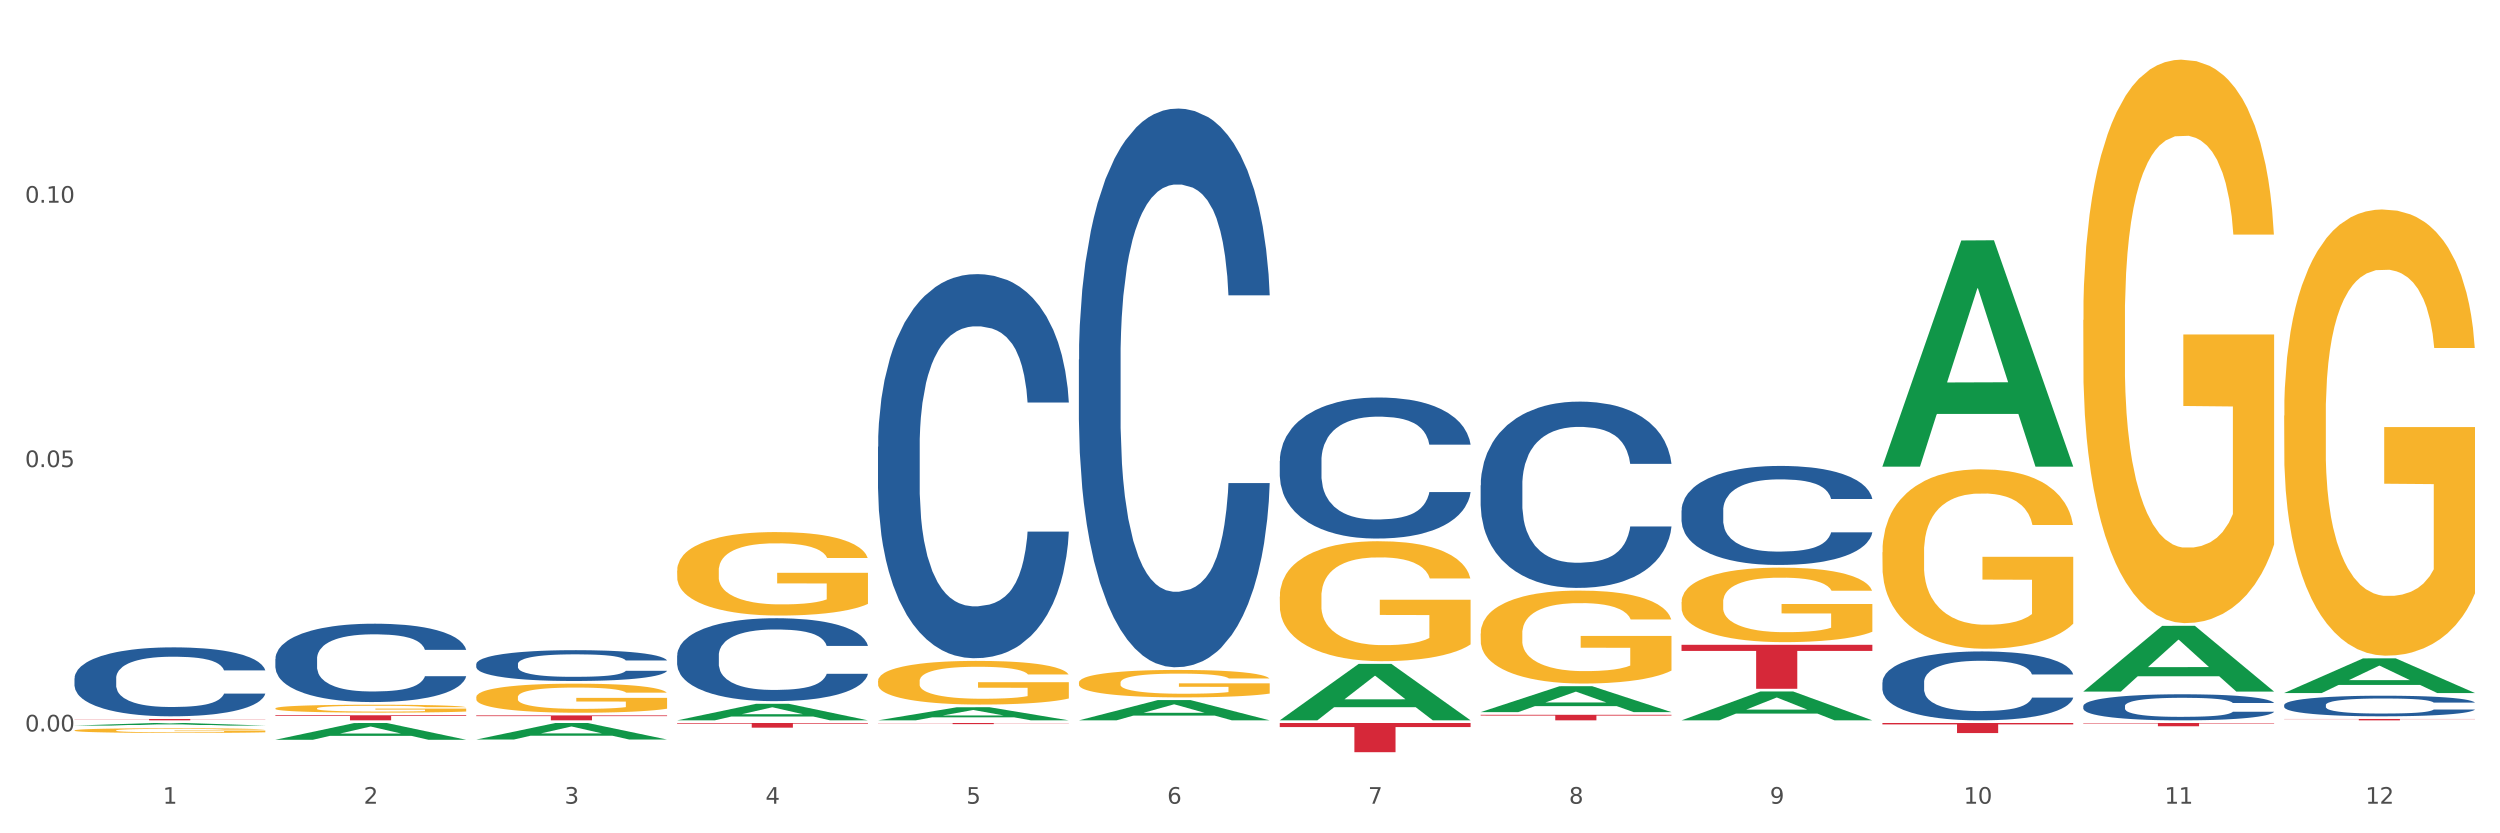 <?xml version="1.0" encoding="utf-8" standalone="no"?>
<!DOCTYPE svg PUBLIC "-//W3C//DTD SVG 1.1//EN"
  "http://www.w3.org/Graphics/SVG/1.1/DTD/svg11.dtd">
<svg xmlns:xlink="http://www.w3.org/1999/xlink" width="1080pt" height="360pt" viewBox="0 0 1080 360" xmlns="http://www.w3.org/2000/svg" version="1.1">
 <rect x="0" y="0" width="1080" height="360" fill="#333333" stroke="none"/>
 <defs>
  <style type="text/css">*{stroke-linejoin: round; stroke-linecap: butt}</style>
 </defs>
 <g id="figure_1">
  <g id="patch_1">
   <path d="M 0 360 
L 1080 360 
L 1080 0 
L 0 0 
z
" style="fill: #ffffff; stroke: #ffffff; stroke-linejoin: miter"/>
  </g>
  <g id="axes_1">
   <g id="matplotlib.axis_1">
    <g id="xtick_1">
     <g id="text_1">
      <!-- 1 -->
      <g style="fill: #4d4d4d" transform="translate(70.342 347.204) scale(0.096 -0.096)">
       <defs>
        <path id="DejaVuSans-31" d="M 794 531 
L 1825 531 
L 1825 4091 
L 703 3866 
L 703 4441 
L 1819 4666 
L 2450 4666 
L 2450 531 
L 3481 531 
L 3481 0 
L 794 0 
L 794 531 
z
" transform="scale(0.016)"/>
       </defs>
       <use xlink:href="#DejaVuSans-31"/>
      </g>
     </g>
    </g>
    <g id="xtick_2">
     <g id="text_2">
      <!-- 2 -->
      <g style="fill: #4d4d4d" transform="translate(157.122 347.204) scale(0.096 -0.096)">
       <defs>
        <path id="DejaVuSans-32" d="M 1228 531 
L 3431 531 
L 3431 0 
L 469 0 
L 469 531 
Q 828 903 1448 1529 
Q 2069 2156 2228 2338 
Q 2531 2678 2651 2914 
Q 2772 3150 2772 3378 
Q 2772 3750 2511 3984 
Q 2250 4219 1831 4219 
Q 1534 4219 1204 4116 
Q 875 4013 500 3803 
L 500 4441 
Q 881 4594 1212 4672 
Q 1544 4750 1819 4750 
Q 2544 4750 2975 4387 
Q 3406 4025 3406 3419 
Q 3406 3131 3298 2873 
Q 3191 2616 2906 2266 
Q 2828 2175 2409 1742 
Q 1991 1309 1228 531 
z
" transform="scale(0.016)"/>
       </defs>
       <use xlink:href="#DejaVuSans-32"/>
      </g>
     </g>
    </g>
    <g id="xtick_3">
     <g id="text_3">
      <!-- 3 -->
      <g style="fill: #4d4d4d" transform="translate(243.902 347.204) scale(0.096 -0.096)">
       <defs>
        <path id="DejaVuSans-33" d="M 2597 2516 
Q 3050 2419 3304 2112 
Q 3559 1806 3559 1356 
Q 3559 666 3084 287 
Q 2609 -91 1734 -91 
Q 1441 -91 1130 -33 
Q 819 25 488 141 
L 488 750 
Q 750 597 1062 519 
Q 1375 441 1716 441 
Q 2309 441 2620 675 
Q 2931 909 2931 1356 
Q 2931 1769 2642 2001 
Q 2353 2234 1838 2234 
L 1294 2234 
L 1294 2753 
L 1863 2753 
Q 2328 2753 2575 2939 
Q 2822 3125 2822 3475 
Q 2822 3834 2567 4026 
Q 2313 4219 1838 4219 
Q 1578 4219 1281 4162 
Q 984 4106 628 3988 
L 628 4550 
Q 988 4650 1302 4700 
Q 1616 4750 1894 4750 
Q 2613 4750 3031 4423 
Q 3450 4097 3450 3541 
Q 3450 3153 3228 2886 
Q 3006 2619 2597 2516 
z
" transform="scale(0.016)"/>
       </defs>
       <use xlink:href="#DejaVuSans-33"/>
      </g>
     </g>
    </g>
    <g id="xtick_4">
     <g id="text_4">
      <!-- 4 -->
      <g style="fill: #4d4d4d" transform="translate(330.683 347.204) scale(0.096 -0.096)">
       <defs>
        <path id="DejaVuSans-34" d="M 2419 4116 
L 825 1625 
L 2419 1625 
L 2419 4116 
z
M 2253 4666 
L 3047 4666 
L 3047 1625 
L 3713 1625 
L 3713 1100 
L 3047 1100 
L 3047 0 
L 2419 0 
L 2419 1100 
L 313 1100 
L 313 1709 
L 2253 4666 
z
" transform="scale(0.016)"/>
       </defs>
       <use xlink:href="#DejaVuSans-34"/>
      </g>
     </g>
    </g>
    <g id="xtick_5">
     <g id="text_5">
      <!-- 5 -->
      <g style="fill: #4d4d4d" transform="translate(417.463 347.204) scale(0.096 -0.096)">
       <defs>
        <path id="DejaVuSans-35" d="M 691 4666 
L 3169 4666 
L 3169 4134 
L 1269 4134 
L 1269 2991 
Q 1406 3038 1543 3061 
Q 1681 3084 1819 3084 
Q 2600 3084 3056 2656 
Q 3513 2228 3513 1497 
Q 3513 744 3044 326 
Q 2575 -91 1722 -91 
Q 1428 -91 1123 -41 
Q 819 9 494 109 
L 494 744 
Q 775 591 1075 516 
Q 1375 441 1709 441 
Q 2250 441 2565 725 
Q 2881 1009 2881 1497 
Q 2881 1984 2565 2268 
Q 2250 2553 1709 2553 
Q 1456 2553 1204 2497 
Q 953 2441 691 2322 
L 691 4666 
z
" transform="scale(0.016)"/>
       </defs>
       <use xlink:href="#DejaVuSans-35"/>
      </g>
     </g>
    </g>
    <g id="xtick_6">
     <g id="text_6">
      <!-- 6 -->
      <g style="fill: #4d4d4d" transform="translate(504.243 347.204) scale(0.096 -0.096)">
       <defs>
        <path id="DejaVuSans-36" d="M 2113 2584 
Q 1688 2584 1439 2293 
Q 1191 2003 1191 1497 
Q 1191 994 1439 701 
Q 1688 409 2113 409 
Q 2538 409 2786 701 
Q 3034 994 3034 1497 
Q 3034 2003 2786 2293 
Q 2538 2584 2113 2584 
z
M 3366 4563 
L 3366 3988 
Q 3128 4100 2886 4159 
Q 2644 4219 2406 4219 
Q 1781 4219 1451 3797 
Q 1122 3375 1075 2522 
Q 1259 2794 1537 2939 
Q 1816 3084 2150 3084 
Q 2853 3084 3261 2657 
Q 3669 2231 3669 1497 
Q 3669 778 3244 343 
Q 2819 -91 2113 -91 
Q 1303 -91 875 529 
Q 447 1150 447 2328 
Q 447 3434 972 4092 
Q 1497 4750 2381 4750 
Q 2619 4750 2861 4703 
Q 3103 4656 3366 4563 
z
" transform="scale(0.016)"/>
       </defs>
       <use xlink:href="#DejaVuSans-36"/>
      </g>
     </g>
    </g>
    <g id="xtick_7">
     <g id="text_7">
      <!-- 7 -->
      <g style="fill: #4d4d4d" transform="translate(591.024 347.204) scale(0.096 -0.096)">
       <defs>
        <path id="DejaVuSans-37" d="M 525 4666 
L 3525 4666 
L 3525 4397 
L 1831 0 
L 1172 0 
L 2766 4134 
L 525 4134 
L 525 4666 
z
" transform="scale(0.016)"/>
       </defs>
       <use xlink:href="#DejaVuSans-37"/>
      </g>
     </g>
    </g>
    <g id="xtick_8">
     <g id="text_8">
      <!-- 8 -->
      <g style="fill: #4d4d4d" transform="translate(677.804 347.204) scale(0.096 -0.096)">
       <defs>
        <path id="DejaVuSans-38" d="M 2034 2216 
Q 1584 2216 1326 1975 
Q 1069 1734 1069 1313 
Q 1069 891 1326 650 
Q 1584 409 2034 409 
Q 2484 409 2743 651 
Q 3003 894 3003 1313 
Q 3003 1734 2745 1975 
Q 2488 2216 2034 2216 
z
M 1403 2484 
Q 997 2584 770 2862 
Q 544 3141 544 3541 
Q 544 4100 942 4425 
Q 1341 4750 2034 4750 
Q 2731 4750 3128 4425 
Q 3525 4100 3525 3541 
Q 3525 3141 3298 2862 
Q 3072 2584 2669 2484 
Q 3125 2378 3379 2068 
Q 3634 1759 3634 1313 
Q 3634 634 3220 271 
Q 2806 -91 2034 -91 
Q 1263 -91 848 271 
Q 434 634 434 1313 
Q 434 1759 690 2068 
Q 947 2378 1403 2484 
z
M 1172 3481 
Q 1172 3119 1398 2916 
Q 1625 2713 2034 2713 
Q 2441 2713 2670 2916 
Q 2900 3119 2900 3481 
Q 2900 3844 2670 4047 
Q 2441 4250 2034 4250 
Q 1625 4250 1398 4047 
Q 1172 3844 1172 3481 
z
" transform="scale(0.016)"/>
       </defs>
       <use xlink:href="#DejaVuSans-38"/>
      </g>
     </g>
    </g>
    <g id="xtick_9">
     <g id="text_9">
      <!-- 9 -->
      <g style="fill: #4d4d4d" transform="translate(764.584 347.204) scale(0.096 -0.096)">
       <defs>
        <path id="DejaVuSans-39" d="M 703 97 
L 703 672 
Q 941 559 1184 500 
Q 1428 441 1663 441 
Q 2288 441 2617 861 
Q 2947 1281 2994 2138 
Q 2813 1869 2534 1725 
Q 2256 1581 1919 1581 
Q 1219 1581 811 2004 
Q 403 2428 403 3163 
Q 403 3881 828 4315 
Q 1253 4750 1959 4750 
Q 2769 4750 3195 4129 
Q 3622 3509 3622 2328 
Q 3622 1225 3098 567 
Q 2575 -91 1691 -91 
Q 1453 -91 1209 -44 
Q 966 3 703 97 
z
M 1959 2075 
Q 2384 2075 2632 2365 
Q 2881 2656 2881 3163 
Q 2881 3666 2632 3958 
Q 2384 4250 1959 4250 
Q 1534 4250 1286 3958 
Q 1038 3666 1038 3163 
Q 1038 2656 1286 2365 
Q 1534 2075 1959 2075 
z
" transform="scale(0.016)"/>
       </defs>
       <use xlink:href="#DejaVuSans-39"/>
      </g>
     </g>
    </g>
    <g id="xtick_10">
     <g id="text_10">
      <!-- 10 -->
      <g style="fill: #4d4d4d" transform="translate(848.311 347.204) scale(0.096 -0.096)">
       <defs>
        <path id="DejaVuSans-30" d="M 2034 4250 
Q 1547 4250 1301 3770 
Q 1056 3291 1056 2328 
Q 1056 1369 1301 889 
Q 1547 409 2034 409 
Q 2525 409 2770 889 
Q 3016 1369 3016 2328 
Q 3016 3291 2770 3770 
Q 2525 4250 2034 4250 
z
M 2034 4750 
Q 2819 4750 3233 4129 
Q 3647 3509 3647 2328 
Q 3647 1150 3233 529 
Q 2819 -91 2034 -91 
Q 1250 -91 836 529 
Q 422 1150 422 2328 
Q 422 3509 836 4129 
Q 1250 4750 2034 4750 
z
" transform="scale(0.016)"/>
       </defs>
       <use xlink:href="#DejaVuSans-31"/>
       <use xlink:href="#DejaVuSans-30" transform="translate(63.623 0)"/>
      </g>
     </g>
    </g>
    <g id="xtick_11">
     <g id="text_11">
      <!-- 11 -->
      <g style="fill: #4d4d4d" transform="translate(935.091 347.204) scale(0.096 -0.096)">
       <use xlink:href="#DejaVuSans-31"/>
       <use xlink:href="#DejaVuSans-31" transform="translate(63.623 0)"/>
      </g>
     </g>
    </g>
    <g id="xtick_12">
     <g id="text_12">
      <!-- 12 -->
      <g style="fill: #4d4d4d" transform="translate(1021.871 347.204) scale(0.096 -0.096)">
       <use xlink:href="#DejaVuSans-31"/>
       <use xlink:href="#DejaVuSans-32" transform="translate(63.623 0)"/>
      </g>
     </g>
    </g>
    <g id="xtick_13"/>
    <g id="xtick_14"/>
    <g id="xtick_15"/>
    <g id="xtick_16"/>
    <g id="xtick_17"/>
    <g id="xtick_18"/>
    <g id="xtick_19"/>
    <g id="xtick_20"/>
    <g id="xtick_21"/>
    <g id="xtick_22"/>
    <g id="xtick_23"/>
   </g>
   <g id="matplotlib.axis_2">
    <g id="ytick_1">
     <g id="text_13">
      <!-- 0.00 -->
      <g style="fill: #4d4d4d" transform="translate(10.8 315.991) scale(0.096 -0.096)">
       <defs>
        <path id="DejaVuSans-2e" d="M 684 794 
L 1344 794 
L 1344 0 
L 684 0 
L 684 794 
z
" transform="scale(0.016)"/>
       </defs>
       <use xlink:href="#DejaVuSans-30"/>
       <use xlink:href="#DejaVuSans-2e" transform="translate(63.623 0)"/>
       <use xlink:href="#DejaVuSans-30" transform="translate(95.41 0)"/>
       <use xlink:href="#DejaVuSans-30" transform="translate(159.033 0)"/>
      </g>
     </g>
    </g>
    <g id="ytick_2">
     <g id="text_14">
      <!-- 0.05 -->
      <g style="fill: #4d4d4d" transform="translate(10.8 201.783) scale(0.096 -0.096)">
       <use xlink:href="#DejaVuSans-30"/>
       <use xlink:href="#DejaVuSans-2e" transform="translate(63.623 0)"/>
       <use xlink:href="#DejaVuSans-30" transform="translate(95.41 0)"/>
       <use xlink:href="#DejaVuSans-35" transform="translate(159.033 0)"/>
      </g>
     </g>
    </g>
    <g id="ytick_3">
     <g id="text_15">
      <!-- 0.10 -->
      <g style="fill: #4d4d4d" transform="translate(10.8 87.575) scale(0.096 -0.096)">
       <use xlink:href="#DejaVuSans-30"/>
       <use xlink:href="#DejaVuSans-2e" transform="translate(63.623 0)"/>
       <use xlink:href="#DejaVuSans-31" transform="translate(95.41 0)"/>
       <use xlink:href="#DejaVuSans-30" transform="translate(159.033 0)"/>
      </g>
     </g>
    </g>
    <g id="ytick_4"/>
    <g id="ytick_5"/>
    <g id="ytick_6"/>
   </g>
   <g id="PolyCollection_1">
    <path d="M 32.175 313.445 
L 32.26 313.444 
L 66.256 312.345 
L 80.365 312.344 
L 114.616 313.447 
L 98.298 313.447 
L 90.904 313.19 
L 55.803 313.19 
L 55.548 313.194 
L 48.408 313.447 
L 32.175 313.447 
L 32.175 313.445 
L 60.222 313.037 
L 86.484 313.036 
L 73.481 312.579 
L 73.311 312.577 
L 73.141 312.58 
L 60.137 313.036 
L 60.222 313.037 
L 32.175 313.445 
z
" clip-path="url(#pbc1a743cd2)" style="fill: #109648"/>
    <path d="M 118.955 319.571 
L 119.04 319.565 
L 153.037 312.351 
L 167.145 312.344 
L 201.397 319.585 
L 185.078 319.585 
L 177.684 317.899 
L 142.583 317.899 
L 142.328 317.926 
L 135.189 319.585 
L 118.955 319.585 
L 118.955 319.571 
L 147.002 316.892 
L 173.265 316.886 
L 160.261 313.887 
L 160.091 313.874 
L 159.921 313.894 
L 146.917 316.886 
L 147.002 316.892 
L 118.955 319.571 
z
" clip-path="url(#pbc1a743cd2)" style="fill: #109648"/>
    <path d="M 32.175 315.537 
L 32.272 315.536 
L 32.272 315.468 
L 32.467 315.411 
L 33.44 315.271 
L 34.9 315.155 
L 35.971 315.093 
L 37.042 315.043 
L 38.307 314.992 
L 39.864 314.94 
L 42.687 314.864 
L 44.439 314.825 
L 46.58 314.783 
L 50.474 314.724 
L 53.296 314.69 
L 56.216 314.662 
L 60.986 314.629 
L 64.1 314.614 
L 67.41 314.602 
L 71.4 314.595 
L 74.418 314.593 
L 81.036 314.599 
L 86.682 314.615 
L 89.407 314.629 
L 92.911 314.651 
L 94.76 314.666 
L 97.778 314.696 
L 100.892 314.735 
L 103.034 314.769 
L 106.246 314.832 
L 108.679 314.895 
L 110.918 314.974 
L 112.086 315.028 
L 112.962 315.078 
L 113.74 315.136 
L 114.519 315.228 
L 96.999 315.228 
L 96.318 315.162 
L 95.247 315.101 
L 93.69 315.041 
L 92.327 315.004 
L 89.991 314.957 
L 87.85 314.927 
L 85.611 314.905 
L 82.886 314.886 
L 80.744 314.877 
L 77.727 314.869 
L 71.79 314.871 
L 67.799 314.886 
L 65.074 314.905 
L 63.322 314.922 
L 61.764 314.94 
L 60.012 314.966 
L 57.968 315.006 
L 56.508 315.041 
L 55.048 315.086 
L 53.88 315.131 
L 52.81 315.183 
L 51.934 315.239 
L 51.252 315.297 
L 50.668 315.368 
L 50.182 315.485 
L 50.182 315.741 
L 50.376 315.799 
L 50.863 315.875 
L 51.447 315.933 
L 52.42 316.002 
L 53.296 316.049 
L 54.951 316.116 
L 56.8 316.172 
L 58.26 316.207 
L 59.72 316.237 
L 62.251 316.278 
L 65.074 316.312 
L 67.507 316.332 
L 70.816 316.351 
L 73.055 316.359 
L 75.002 316.362 
L 79.771 316.362 
L 83.178 316.357 
L 86.974 316.344 
L 89.894 316.327 
L 92.327 316.306 
L 95.052 316.273 
L 96.804 316.241 
L 96.804 315.851 
L 75.391 315.849 
L 75.391 315.59 
L 114.616 315.59 
L 114.616 316.351 
L 112.962 316.39 
L 111.112 316.426 
L 109.166 316.457 
L 106.246 316.497 
L 102.742 316.534 
L 99.627 316.56 
L 96.318 316.583 
L 92.424 316.603 
L 87.363 316.622 
L 84.248 316.629 
L 80.355 316.635 
L 75.78 316.637 
L 71.79 316.633 
L 67.896 316.624 
L 63.808 316.607 
L 59.818 316.583 
L 56.8 316.558 
L 53.783 316.528 
L 50.571 316.489 
L 48.04 316.452 
L 46.094 316.418 
L 43.952 316.375 
L 41.616 316.319 
L 39.864 316.269 
L 38.307 316.217 
L 36.652 316.15 
L 35.484 316.092 
L 34.316 316.019 
L 33.635 315.965 
L 32.856 315.881 
L 32.272 315.763 
L 32.175 315.537 
z
" clip-path="url(#pbc1a743cd2)" style="fill: #f7b32b"/>
    <path d="M 118.955 306.018 
L 119.053 306.015 
L 119.053 305.903 
L 119.247 305.806 
L 120.221 305.571 
L 121.681 305.377 
L 122.751 305.274 
L 123.822 305.189 
L 125.087 305.105 
L 126.645 305.017 
L 129.467 304.889 
L 131.219 304.823 
L 133.361 304.754 
L 137.254 304.654 
L 140.077 304.598 
L 142.997 304.551 
L 147.766 304.495 
L 150.881 304.47 
L 154.19 304.451 
L 158.181 304.438 
L 161.198 304.435 
L 167.817 304.445 
L 173.462 304.473 
L 176.187 304.495 
L 179.691 304.532 
L 181.541 304.557 
L 184.558 304.607 
L 187.673 304.673 
L 189.814 304.729 
L 193.026 304.836 
L 195.459 304.942 
L 197.698 305.074 
L 198.866 305.164 
L 199.742 305.249 
L 200.521 305.346 
L 201.299 305.499 
L 183.779 305.499 
L 183.098 305.389 
L 182.027 305.286 
L 180.47 305.186 
L 179.107 305.124 
L 176.771 305.045 
L 174.63 304.995 
L 172.391 304.958 
L 169.666 304.926 
L 167.525 304.911 
L 164.507 304.898 
L 158.57 304.901 
L 154.579 304.926 
L 151.854 304.958 
L 150.102 304.986 
L 148.545 305.017 
L 146.793 305.061 
L 144.749 305.127 
L 143.289 305.186 
L 141.829 305.261 
L 140.661 305.336 
L 139.59 305.424 
L 138.714 305.518 
L 138.033 305.615 
L 137.449 305.734 
L 136.962 305.931 
L 136.962 306.359 
L 137.157 306.456 
L 137.643 306.584 
L 138.227 306.681 
L 139.201 306.797 
L 140.077 306.875 
L 141.731 306.988 
L 143.581 307.082 
L 145.041 307.141 
L 146.501 307.191 
L 149.031 307.26 
L 151.854 307.316 
L 154.287 307.351 
L 157.597 307.382 
L 159.835 307.395 
L 161.782 307.401 
L 166.551 307.401 
L 169.958 307.392 
L 173.754 307.37 
L 176.674 307.342 
L 179.107 307.307 
L 181.833 307.251 
L 183.585 307.198 
L 183.585 306.544 
L 162.171 306.541 
L 162.171 306.106 
L 201.397 306.106 
L 201.397 307.382 
L 199.742 307.448 
L 197.893 307.507 
L 195.946 307.56 
L 193.026 307.626 
L 189.522 307.689 
L 186.407 307.733 
L 183.098 307.77 
L 179.205 307.804 
L 174.143 307.836 
L 171.029 307.848 
L 167.135 307.858 
L 162.561 307.861 
L 158.57 307.855 
L 154.677 307.839 
L 150.589 307.811 
L 146.598 307.77 
L 143.581 307.729 
L 140.563 307.679 
L 137.351 307.614 
L 134.821 307.551 
L 132.874 307.495 
L 130.733 307.423 
L 128.397 307.329 
L 126.645 307.245 
L 125.087 307.157 
L 123.433 307.044 
L 122.265 306.947 
L 121.097 306.825 
L 120.415 306.735 
L 119.637 306.594 
L 119.053 306.397 
L 118.955 306.018 
z
" clip-path="url(#pbc1a743cd2)" style="fill: #f7b32b"/>
    <path d="M 292.516 246.522 
L 292.613 246.489 
L 292.613 245.303 
L 292.808 244.281 
L 293.781 241.811 
L 295.241 239.768 
L 296.312 238.681 
L 297.383 237.792 
L 298.648 236.902 
L 300.205 235.98 
L 303.028 234.629 
L 304.78 233.937 
L 306.921 233.213 
L 310.815 232.158 
L 313.637 231.565 
L 316.557 231.071 
L 321.327 230.478 
L 324.441 230.215 
L 327.751 230.017 
L 331.741 229.885 
L 334.759 229.852 
L 341.377 229.951 
L 347.023 230.248 
L 349.748 230.478 
L 353.252 230.874 
L 355.101 231.137 
L 358.119 231.664 
L 361.233 232.356 
L 363.375 232.949 
L 366.587 234.069 
L 369.02 235.189 
L 371.259 236.573 
L 372.427 237.528 
L 373.303 238.418 
L 374.081 239.439 
L 374.86 241.053 
L 357.34 241.053 
L 356.659 239.9 
L 355.588 238.813 
L 354.031 237.759 
L 352.668 237.1 
L 350.332 236.276 
L 348.191 235.749 
L 345.952 235.354 
L 343.227 235.024 
L 341.085 234.86 
L 338.068 234.728 
L 332.131 234.761 
L 328.14 235.024 
L 325.415 235.354 
L 323.663 235.65 
L 322.105 235.98 
L 320.353 236.441 
L 318.309 237.133 
L 316.849 237.759 
L 315.389 238.549 
L 314.221 239.34 
L 313.151 240.262 
L 312.275 241.251 
L 311.593 242.272 
L 311.009 243.524 
L 310.523 245.599 
L 310.523 250.112 
L 310.717 251.134 
L 311.204 252.484 
L 311.788 253.505 
L 312.761 254.724 
L 313.637 255.548 
L 315.292 256.734 
L 317.141 257.722 
L 318.601 258.348 
L 320.061 258.875 
L 322.592 259.6 
L 325.415 260.193 
L 327.848 260.555 
L 331.157 260.885 
L 333.396 261.016 
L 335.343 261.082 
L 340.112 261.082 
L 343.519 260.984 
L 347.315 260.753 
L 350.235 260.456 
L 352.668 260.094 
L 355.393 259.501 
L 357.145 258.941 
L 357.145 252.056 
L 335.732 252.023 
L 335.732 247.444 
L 374.957 247.444 
L 374.957 260.885 
L 373.303 261.577 
L 371.453 262.202 
L 369.507 262.762 
L 366.587 263.454 
L 363.083 264.113 
L 359.968 264.574 
L 356.659 264.97 
L 352.765 265.332 
L 347.704 265.661 
L 344.589 265.793 
L 340.696 265.892 
L 336.121 265.925 
L 332.131 265.859 
L 328.237 265.694 
L 324.149 265.398 
L 320.159 264.97 
L 317.141 264.541 
L 314.124 264.014 
L 310.912 263.322 
L 308.381 262.664 
L 306.435 262.071 
L 304.293 261.313 
L 301.957 260.325 
L 300.205 259.435 
L 298.648 258.513 
L 296.993 257.327 
L 295.825 256.306 
L 294.657 255.021 
L 293.976 254.065 
L 293.197 252.583 
L 292.613 250.508 
L 292.516 246.522 
z
" clip-path="url(#pbc1a743cd2)" style="fill: #f7b32b"/>
    <path d="M 205.736 301.149 
L 205.833 301.137 
L 205.833 300.724 
L 206.028 300.368 
L 207.001 299.507 
L 208.461 298.795 
L 209.532 298.416 
L 210.602 298.106 
L 211.868 297.796 
L 213.425 297.474 
L 216.248 297.004 
L 218 296.762 
L 220.141 296.51 
L 224.034 296.142 
L 226.857 295.936 
L 229.777 295.763 
L 234.546 295.557 
L 237.661 295.465 
L 240.97 295.396 
L 244.961 295.35 
L 247.978 295.339 
L 254.597 295.373 
L 260.242 295.476 
L 262.968 295.557 
L 266.472 295.695 
L 268.321 295.786 
L 271.338 295.97 
L 274.453 296.211 
L 276.594 296.418 
L 279.806 296.808 
L 282.24 297.199 
L 284.478 297.681 
L 285.646 298.014 
L 286.522 298.324 
L 287.301 298.68 
L 288.08 299.243 
L 270.56 299.243 
L 269.878 298.841 
L 268.808 298.462 
L 267.25 298.094 
L 265.888 297.865 
L 263.552 297.578 
L 261.41 297.394 
L 259.172 297.256 
L 256.446 297.141 
L 254.305 297.084 
L 251.288 297.038 
L 245.35 297.049 
L 241.36 297.141 
L 238.634 297.256 
L 236.882 297.36 
L 235.325 297.474 
L 233.573 297.635 
L 231.529 297.876 
L 230.069 298.094 
L 228.609 298.37 
L 227.441 298.646 
L 226.37 298.967 
L 225.494 299.312 
L 224.813 299.668 
L 224.229 300.104 
L 223.742 300.827 
L 223.742 302.401 
L 223.937 302.756 
L 224.424 303.227 
L 225.008 303.583 
L 225.981 304.008 
L 226.857 304.295 
L 228.512 304.709 
L 230.361 305.053 
L 231.821 305.271 
L 233.281 305.455 
L 235.812 305.708 
L 238.634 305.914 
L 241.068 306.041 
L 244.377 306.155 
L 246.616 306.201 
L 248.562 306.224 
L 253.332 306.224 
L 256.738 306.19 
L 260.534 306.11 
L 263.454 306.006 
L 265.888 305.88 
L 268.613 305.673 
L 270.365 305.478 
L 270.365 303.078 
L 248.952 303.067 
L 248.952 301.47 
L 288.177 301.47 
L 288.177 306.155 
L 286.522 306.397 
L 284.673 306.615 
L 282.726 306.81 
L 279.806 307.051 
L 276.302 307.281 
L 273.188 307.442 
L 269.878 307.579 
L 265.985 307.706 
L 260.924 307.82 
L 257.809 307.866 
L 253.916 307.901 
L 249.341 307.912 
L 245.35 307.889 
L 241.457 307.832 
L 237.369 307.729 
L 233.378 307.579 
L 230.361 307.43 
L 227.344 307.246 
L 224.132 307.005 
L 221.601 306.776 
L 219.654 306.569 
L 217.513 306.305 
L 215.177 305.96 
L 213.425 305.65 
L 211.868 305.329 
L 210.213 304.915 
L 209.045 304.559 
L 207.877 304.111 
L 207.196 303.778 
L 206.417 303.262 
L 205.833 302.538 
L 205.736 301.149 
z
" clip-path="url(#pbc1a743cd2)" style="fill: #f7b32b"/>
    <path d="M 552.857 257.754 
L 552.954 257.707 
L 552.954 256.003 
L 553.149 254.535 
L 554.122 250.985 
L 555.582 248.051 
L 556.653 246.488 
L 557.724 245.21 
L 558.989 243.932 
L 560.546 242.607 
L 563.369 240.666 
L 565.121 239.672 
L 567.262 238.631 
L 571.156 237.116 
L 573.978 236.264 
L 576.898 235.554 
L 581.668 234.702 
L 584.782 234.323 
L 588.092 234.039 
L 592.082 233.85 
L 595.1 233.803 
L 601.718 233.945 
L 607.364 234.371 
L 610.089 234.702 
L 613.593 235.27 
L 615.442 235.649 
L 618.46 236.406 
L 621.574 237.4 
L 623.716 238.252 
L 626.928 239.862 
L 629.361 241.471 
L 631.6 243.459 
L 632.768 244.832 
L 633.644 246.11 
L 634.422 247.577 
L 635.201 249.897 
L 617.681 249.897 
L 617 248.24 
L 615.929 246.678 
L 614.372 245.163 
L 613.009 244.216 
L 610.673 243.033 
L 608.532 242.276 
L 606.293 241.708 
L 603.568 241.234 
L 601.426 240.998 
L 598.409 240.808 
L 592.472 240.856 
L 588.481 241.234 
L 585.756 241.708 
L 584.004 242.134 
L 582.446 242.607 
L 580.694 243.27 
L 578.65 244.264 
L 577.19 245.163 
L 575.73 246.299 
L 574.562 247.435 
L 573.492 248.761 
L 572.616 250.181 
L 571.934 251.648 
L 571.35 253.447 
L 570.864 256.429 
L 570.864 262.914 
L 571.058 264.381 
L 571.545 266.322 
L 572.129 267.789 
L 573.102 269.541 
L 573.978 270.724 
L 575.633 272.428 
L 577.482 273.848 
L 578.942 274.748 
L 580.402 275.505 
L 582.933 276.546 
L 585.756 277.398 
L 588.189 277.919 
L 591.498 278.392 
L 593.737 278.582 
L 595.684 278.676 
L 600.453 278.676 
L 603.86 278.534 
L 607.656 278.203 
L 610.576 277.777 
L 613.009 277.256 
L 615.734 276.404 
L 617.486 275.6 
L 617.486 265.707 
L 596.073 265.659 
L 596.073 259.08 
L 635.298 259.08 
L 635.298 278.392 
L 633.644 279.386 
L 631.794 280.286 
L 629.848 281.091 
L 626.928 282.085 
L 623.424 283.031 
L 620.309 283.694 
L 617 284.262 
L 613.106 284.783 
L 608.045 285.256 
L 604.93 285.445 
L 601.037 285.587 
L 596.462 285.635 
L 592.472 285.54 
L 588.578 285.303 
L 584.49 284.877 
L 580.5 284.262 
L 577.482 283.647 
L 574.465 282.889 
L 571.253 281.895 
L 568.722 280.949 
L 566.776 280.096 
L 564.634 279.008 
L 562.298 277.588 
L 560.546 276.31 
L 558.989 274.984 
L 557.334 273.28 
L 556.166 271.813 
L 554.998 269.967 
L 554.317 268.594 
L 553.538 266.464 
L 552.954 263.482 
L 552.857 257.754 
z
" clip-path="url(#pbc1a743cd2)" style="fill: #f7b32b"/>
    <path d="M 639.637 273.692 
L 639.735 273.655 
L 639.735 272.334 
L 639.929 271.197 
L 640.903 268.446 
L 642.363 266.172 
L 643.433 264.962 
L 644.504 263.971 
L 645.769 262.981 
L 647.327 261.954 
L 650.149 260.45 
L 651.901 259.68 
L 654.043 258.873 
L 657.936 257.699 
L 660.759 257.039 
L 663.679 256.488 
L 668.448 255.828 
L 671.563 255.535 
L 674.872 255.315 
L 678.863 255.168 
L 681.88 255.131 
L 688.499 255.241 
L 694.144 255.571 
L 696.869 255.828 
L 700.373 256.268 
L 702.223 256.562 
L 705.24 257.149 
L 708.355 257.919 
L 710.496 258.579 
L 713.708 259.826 
L 716.141 261.074 
L 718.38 262.614 
L 719.548 263.678 
L 720.424 264.668 
L 721.203 265.805 
L 721.981 267.603 
L 704.461 267.603 
L 703.78 266.319 
L 702.709 265.108 
L 701.152 263.935 
L 699.789 263.201 
L 697.453 262.284 
L 695.312 261.697 
L 693.073 261.257 
L 690.348 260.89 
L 688.207 260.707 
L 685.189 260.56 
L 679.252 260.597 
L 675.261 260.89 
L 672.536 261.257 
L 670.784 261.587 
L 669.227 261.954 
L 667.475 262.467 
L 665.431 263.238 
L 663.971 263.935 
L 662.511 264.815 
L 661.343 265.695 
L 660.272 266.722 
L 659.396 267.823 
L 658.715 268.96 
L 658.131 270.354 
L 657.644 272.664 
L 657.644 277.69 
L 657.839 278.827 
L 658.325 280.331 
L 658.909 281.468 
L 659.883 282.825 
L 660.759 283.742 
L 662.413 285.062 
L 664.263 286.163 
L 665.723 286.86 
L 667.183 287.447 
L 669.713 288.254 
L 672.536 288.914 
L 674.969 289.317 
L 678.279 289.684 
L 680.517 289.831 
L 682.464 289.904 
L 687.233 289.904 
L 690.64 289.794 
L 694.436 289.537 
L 697.356 289.207 
L 699.789 288.804 
L 702.515 288.144 
L 704.267 287.52 
L 704.267 279.854 
L 682.853 279.817 
L 682.853 274.719 
L 722.079 274.719 
L 722.079 289.684 
L 720.424 290.454 
L 718.575 291.151 
L 716.628 291.775 
L 713.708 292.545 
L 710.204 293.279 
L 707.089 293.792 
L 703.78 294.232 
L 699.887 294.636 
L 694.825 295.003 
L 691.711 295.149 
L 687.817 295.26 
L 683.243 295.296 
L 679.252 295.223 
L 675.359 295.039 
L 671.271 294.709 
L 667.28 294.232 
L 664.263 293.756 
L 661.245 293.169 
L 658.033 292.398 
L 655.503 291.665 
L 653.556 291.005 
L 651.415 290.161 
L 649.079 289.061 
L 647.327 288.07 
L 645.769 287.043 
L 644.115 285.723 
L 642.947 284.586 
L 641.779 283.155 
L 641.097 282.091 
L 640.319 280.441 
L 639.735 278.13 
L 639.637 273.692 
z
" clip-path="url(#pbc1a743cd2)" style="fill: #f7b32b"/>
    <path d="M 726.418 260.091 
L 726.515 260.062 
L 726.515 259.003 
L 726.71 258.092 
L 727.683 255.886 
L 729.143 254.063 
L 730.214 253.093 
L 731.284 252.299 
L 732.55 251.505 
L 734.107 250.681 
L 736.93 249.476 
L 738.682 248.858 
L 740.823 248.211 
L 744.716 247.27 
L 747.539 246.741 
L 750.459 246.3 
L 755.228 245.771 
L 758.343 245.535 
L 761.652 245.359 
L 765.643 245.241 
L 768.66 245.212 
L 775.279 245.3 
L 780.924 245.565 
L 783.65 245.771 
L 787.154 246.124 
L 789.003 246.359 
L 792.02 246.829 
L 795.135 247.447 
L 797.276 247.976 
L 800.488 248.976 
L 802.922 249.976 
L 805.16 251.211 
L 806.328 252.064 
L 807.204 252.857 
L 807.983 253.769 
L 808.762 255.21 
L 791.242 255.21 
L 790.56 254.181 
L 789.49 253.21 
L 787.932 252.269 
L 786.57 251.681 
L 784.234 250.946 
L 782.092 250.476 
L 779.854 250.123 
L 777.128 249.829 
L 774.987 249.682 
L 771.97 249.564 
L 766.032 249.593 
L 762.042 249.829 
L 759.316 250.123 
L 757.564 250.387 
L 756.007 250.681 
L 754.255 251.093 
L 752.211 251.711 
L 750.751 252.269 
L 749.291 252.975 
L 748.123 253.681 
L 747.052 254.504 
L 746.176 255.386 
L 745.495 256.298 
L 744.911 257.415 
L 744.424 259.268 
L 744.424 263.296 
L 744.619 264.208 
L 745.106 265.414 
L 745.69 266.325 
L 746.663 267.413 
L 747.539 268.148 
L 749.194 269.207 
L 751.043 270.089 
L 752.503 270.648 
L 753.963 271.118 
L 756.494 271.765 
L 759.316 272.295 
L 761.75 272.618 
L 765.059 272.912 
L 767.298 273.03 
L 769.244 273.089 
L 774.014 273.089 
L 777.42 273 
L 781.216 272.795 
L 784.136 272.53 
L 786.57 272.206 
L 789.295 271.677 
L 791.047 271.177 
L 791.047 265.031 
L 769.634 265.002 
L 769.634 260.915 
L 808.859 260.915 
L 808.859 272.912 
L 807.204 273.53 
L 805.355 274.088 
L 803.408 274.588 
L 800.488 275.206 
L 796.984 275.794 
L 793.87 276.206 
L 790.56 276.558 
L 786.667 276.882 
L 781.606 277.176 
L 778.491 277.294 
L 774.598 277.382 
L 770.023 277.411 
L 766.032 277.352 
L 762.139 277.205 
L 758.051 276.941 
L 754.06 276.558 
L 751.043 276.176 
L 748.026 275.706 
L 744.814 275.088 
L 742.283 274.5 
L 740.336 273.971 
L 738.195 273.294 
L 735.859 272.412 
L 734.107 271.618 
L 732.55 270.795 
L 730.895 269.736 
L 729.727 268.825 
L 728.559 267.678 
L 727.878 266.825 
L 727.099 265.502 
L 726.515 263.649 
L 726.418 260.091 
z
" clip-path="url(#pbc1a743cd2)" style="fill: #f7b32b"/>
    <path d="M 813.198 238.563 
L 813.295 238.492 
L 813.295 235.943 
L 813.49 233.748 
L 814.463 228.437 
L 815.923 224.047 
L 816.994 221.711 
L 818.065 219.799 
L 819.33 217.887 
L 820.887 215.905 
L 823.71 213.002 
L 825.462 211.515 
L 827.603 209.957 
L 831.497 207.691 
L 834.319 206.417 
L 837.239 205.355 
L 842.009 204.08 
L 845.123 203.514 
L 848.433 203.089 
L 852.423 202.806 
L 855.441 202.735 
L 862.059 202.947 
L 867.705 203.584 
L 870.43 204.08 
L 873.934 204.93 
L 875.783 205.496 
L 878.801 206.629 
L 881.915 208.116 
L 884.057 209.391 
L 887.269 211.798 
L 889.702 214.205 
L 891.941 217.179 
L 893.109 219.233 
L 893.985 221.144 
L 894.763 223.339 
L 895.542 226.809 
L 878.022 226.809 
L 877.341 224.331 
L 876.27 221.994 
L 874.713 219.728 
L 873.35 218.312 
L 871.014 216.542 
L 868.873 215.409 
L 866.634 214.559 
L 863.909 213.851 
L 861.767 213.497 
L 858.75 213.214 
L 852.813 213.285 
L 848.822 213.851 
L 846.097 214.559 
L 844.345 215.197 
L 842.787 215.905 
L 841.035 216.896 
L 838.991 218.383 
L 837.531 219.728 
L 836.071 221.428 
L 834.903 223.127 
L 833.833 225.109 
L 832.957 227.234 
L 832.275 229.429 
L 831.691 232.119 
L 831.205 236.58 
L 831.205 246.281 
L 831.399 248.476 
L 831.886 251.379 
L 832.47 253.574 
L 833.443 256.193 
L 834.319 257.964 
L 835.974 260.513 
L 837.823 262.637 
L 839.283 263.982 
L 840.743 265.115 
L 843.274 266.673 
L 846.097 267.947 
L 848.53 268.726 
L 851.839 269.434 
L 854.078 269.717 
L 856.025 269.859 
L 860.794 269.859 
L 864.201 269.647 
L 867.997 269.151 
L 870.917 268.514 
L 873.35 267.735 
L 876.075 266.46 
L 877.827 265.257 
L 877.827 250.458 
L 856.414 250.387 
L 856.414 240.545 
L 895.639 240.545 
L 895.639 269.434 
L 893.985 270.921 
L 892.135 272.266 
L 890.189 273.47 
L 887.269 274.957 
L 883.765 276.373 
L 880.65 277.364 
L 877.341 278.214 
L 873.447 278.993 
L 868.386 279.701 
L 865.271 279.984 
L 861.378 280.197 
L 856.803 280.267 
L 852.813 280.126 
L 848.919 279.772 
L 844.831 279.135 
L 840.841 278.214 
L 837.823 277.294 
L 834.806 276.161 
L 831.594 274.674 
L 829.063 273.258 
L 827.117 271.983 
L 824.975 270.355 
L 822.639 268.23 
L 820.887 266.319 
L 819.33 264.336 
L 817.675 261.787 
L 816.507 259.592 
L 815.339 256.831 
L 814.658 254.777 
L 813.879 251.591 
L 813.295 247.13 
L 813.198 238.563 
z
" clip-path="url(#pbc1a743cd2)" style="fill: #f7b32b"/>
    <path d="M 986.759 179.563 
L 986.856 179.387 
L 986.856 173.05 
L 987.051 167.592 
L 988.024 154.389 
L 989.484 143.474 
L 990.555 137.664 
L 991.625 132.911 
L 992.891 128.157 
L 994.448 123.228 
L 997.271 116.01 
L 999.023 112.313 
L 1001.164 108.44 
L 1005.057 102.806 
L 1007.88 99.638 
L 1010.8 96.997 
L 1015.569 93.828 
L 1018.684 92.42 
L 1021.993 91.363 
L 1025.984 90.659 
L 1029.001 90.483 
L 1035.62 91.011 
L 1041.265 92.596 
L 1043.991 93.828 
L 1047.495 95.941 
L 1049.344 97.349 
L 1052.361 100.166 
L 1055.476 103.863 
L 1057.617 107.032 
L 1060.829 113.017 
L 1063.263 119.003 
L 1065.501 126.397 
L 1066.669 131.502 
L 1067.545 136.256 
L 1068.324 141.713 
L 1069.103 150.339 
L 1051.583 150.339 
L 1050.901 144.178 
L 1049.831 138.368 
L 1048.273 132.735 
L 1046.911 129.214 
L 1044.575 124.812 
L 1042.433 121.996 
L 1040.195 119.883 
L 1037.469 118.123 
L 1035.328 117.242 
L 1032.311 116.538 
L 1026.373 116.714 
L 1022.383 118.123 
L 1019.657 119.883 
L 1017.905 121.468 
L 1016.348 123.228 
L 1014.596 125.693 
L 1012.552 129.39 
L 1011.092 132.735 
L 1009.632 136.96 
L 1008.464 141.185 
L 1007.393 146.114 
L 1006.517 151.396 
L 1005.836 156.853 
L 1005.252 163.543 
L 1004.765 174.634 
L 1004.765 198.753 
L 1004.96 204.21 
L 1005.447 211.428 
L 1006.031 216.886 
L 1007.004 223.4 
L 1007.88 227.801 
L 1009.535 234.138 
L 1011.384 239.42 
L 1012.844 242.765 
L 1014.304 245.582 
L 1016.835 249.455 
L 1019.657 252.624 
L 1022.091 254.56 
L 1025.4 256.321 
L 1027.639 257.025 
L 1029.585 257.377 
L 1034.355 257.377 
L 1037.761 256.849 
L 1041.557 255.616 
L 1044.477 254.032 
L 1046.911 252.095 
L 1049.636 248.927 
L 1051.388 245.934 
L 1051.388 209.14 
L 1029.975 208.964 
L 1029.975 184.493 
L 1069.2 184.493 
L 1069.2 256.321 
L 1067.545 260.018 
L 1065.696 263.362 
L 1063.749 266.355 
L 1060.829 270.052 
L 1057.325 273.573 
L 1054.211 276.038 
L 1050.901 278.151 
L 1047.008 280.087 
L 1041.947 281.848 
L 1038.832 282.552 
L 1034.939 283.08 
L 1030.364 283.256 
L 1026.373 282.904 
L 1022.48 282.024 
L 1018.392 280.439 
L 1014.401 278.151 
L 1011.384 275.862 
L 1008.367 273.045 
L 1005.155 269.348 
L 1002.624 265.827 
L 1000.677 262.658 
L 998.536 258.609 
L 996.2 253.328 
L 994.448 248.574 
L 992.891 243.645 
L 991.236 237.307 
L 990.068 231.85 
L 988.9 224.984 
L 988.219 219.879 
L 987.44 211.956 
L 986.856 200.865 
L 986.759 179.563 
z
" clip-path="url(#pbc1a743cd2)" style="fill: #f7b32b"/>
    <path d="M 899.978 138.251 
L 900.076 138.029 
L 900.076 130.026 
L 900.27 123.134 
L 901.244 106.46 
L 902.704 92.677 
L 903.774 85.34 
L 904.845 79.338 
L 906.11 73.335 
L 907.668 67.11 
L 910.49 57.995 
L 912.242 53.327 
L 914.384 48.436 
L 918.277 41.322 
L 921.1 37.32 
L 924.02 33.985 
L 928.789 29.984 
L 931.904 28.205 
L 935.213 26.871 
L 939.204 25.982 
L 942.221 25.759 
L 948.84 26.426 
L 954.485 28.427 
L 957.21 29.984 
L 960.714 32.651 
L 962.564 34.43 
L 965.581 37.987 
L 968.696 42.656 
L 970.837 46.657 
L 974.049 54.216 
L 976.482 61.775 
L 978.721 71.112 
L 979.889 77.559 
L 980.765 83.562 
L 981.544 90.453 
L 982.322 101.347 
L 964.802 101.347 
L 964.121 93.566 
L 963.05 86.229 
L 961.493 79.115 
L 960.13 74.669 
L 957.794 69.111 
L 955.653 65.554 
L 953.414 62.886 
L 950.689 60.663 
L 948.548 59.552 
L 945.53 58.662 
L 939.593 58.885 
L 935.602 60.663 
L 932.877 62.886 
L 931.125 64.887 
L 929.568 67.11 
L 927.816 70.223 
L 925.772 74.891 
L 924.312 79.115 
L 922.852 84.451 
L 921.684 89.786 
L 920.613 96.011 
L 919.737 102.681 
L 919.056 109.573 
L 918.472 118.021 
L 917.985 132.027 
L 917.985 162.484 
L 918.18 169.376 
L 918.666 178.491 
L 919.25 185.382 
L 920.224 193.608 
L 921.1 199.166 
L 922.754 207.169 
L 924.604 213.839 
L 926.064 218.063 
L 927.524 221.62 
L 930.054 226.511 
L 932.877 230.512 
L 935.31 232.958 
L 938.62 235.181 
L 940.858 236.07 
L 942.805 236.515 
L 947.574 236.515 
L 950.981 235.848 
L 954.777 234.292 
L 957.697 232.291 
L 960.13 229.846 
L 962.856 225.844 
L 964.608 222.064 
L 964.608 175.6 
L 943.194 175.378 
L 943.194 144.476 
L 982.42 144.476 
L 982.42 235.181 
L 980.765 239.85 
L 978.916 244.074 
L 976.969 247.853 
L 974.049 252.522 
L 970.545 256.968 
L 967.43 260.08 
L 964.121 262.748 
L 960.228 265.194 
L 955.166 267.417 
L 952.052 268.306 
L 948.158 268.973 
L 943.584 269.195 
L 939.593 268.751 
L 935.7 267.639 
L 931.612 265.638 
L 927.621 262.748 
L 924.604 259.858 
L 921.586 256.301 
L 918.374 251.632 
L 915.844 247.186 
L 913.897 243.184 
L 911.756 238.071 
L 909.42 231.402 
L 907.668 225.399 
L 906.11 219.174 
L 904.456 211.171 
L 903.288 204.279 
L 902.12 195.609 
L 901.438 189.162 
L 900.66 179.157 
L 900.076 165.152 
L 899.978 138.251 
z
" clip-path="url(#pbc1a743cd2)" style="fill: #f7b32b"/>
    <path d="M 552.857 312.344 
L 635.298 312.344 
L 635.298 314.096 
L 602.869 314.107 
L 602.869 324.95 
L 585.091 324.95 
L 585.091 314.107 
L 552.857 314.096 
L 552.857 312.356 
L 552.857 312.344 
z
" clip-path="url(#pbc1a743cd2)" style="fill: #d62839"/>
    <path d="M 379.296 312.344 
L 461.738 312.344 
L 461.738 312.409 
L 429.308 312.41 
L 429.308 312.816 
L 411.531 312.816 
L 411.531 312.41 
L 379.296 312.409 
L 379.296 312.344 
L 379.296 312.344 
z
" clip-path="url(#pbc1a743cd2)" style="fill: #d62839"/>
    <path d="M 899.978 298.725 
L 900.063 298.699 
L 934.06 270.368 
L 948.168 270.342 
L 982.42 298.779 
L 966.101 298.779 
L 958.707 292.157 
L 923.606 292.157 
L 923.351 292.264 
L 916.212 298.779 
L 899.978 298.779 
L 899.978 298.725 
L 928.025 288.205 
L 954.288 288.178 
L 941.284 276.403 
L 941.114 276.35 
L 940.944 276.43 
L 927.94 288.178 
L 928.025 288.205 
L 899.978 298.725 
z
" clip-path="url(#pbc1a743cd2)" style="fill: #109648"/>
    <path d="M 986.759 299.368 
L 986.844 299.354 
L 1020.84 284.416 
L 1034.949 284.402 
L 1069.2 299.397 
L 1052.882 299.397 
L 1045.487 295.905 
L 1010.386 295.905 
L 1010.131 295.961 
L 1002.992 299.397 
L 986.759 299.397 
L 986.759 299.368 
L 1014.806 293.821 
L 1041.068 293.807 
L 1028.064 287.598 
L 1027.894 287.57 
L 1027.724 287.612 
L 1014.721 293.807 
L 1014.806 293.821 
L 986.759 299.368 
z
" clip-path="url(#pbc1a743cd2)" style="fill: #109648"/>
    <path d="M 32.175 310.596 
L 114.616 310.596 
L 114.616 310.68 
L 82.187 310.68 
L 82.187 311.197 
L 64.409 311.197 
L 64.409 310.68 
L 32.175 310.68 
L 32.175 310.597 
L 32.175 310.596 
z
" clip-path="url(#pbc1a743cd2)" style="fill: #d62839"/>
    <path d="M 118.955 309.007 
L 201.397 309.007 
L 201.397 309.312 
L 168.967 309.314 
L 168.967 311.197 
L 151.189 311.197 
L 151.189 309.314 
L 118.955 309.312 
L 118.955 309.009 
L 118.955 309.007 
z
" clip-path="url(#pbc1a743cd2)" style="fill: #d62839"/>
    <path d="M 726.418 278.558 
L 808.859 278.558 
L 808.859 281.198 
L 776.429 281.215 
L 776.429 297.555 
L 758.652 297.555 
L 758.652 281.215 
L 726.418 281.198 
L 726.418 278.575 
L 726.418 278.558 
z
" clip-path="url(#pbc1a743cd2)" style="fill: #d62839"/>
    <path d="M 639.637 308.791 
L 722.079 308.791 
L 722.079 309.125 
L 689.649 309.127 
L 689.649 311.197 
L 671.872 311.197 
L 671.872 309.127 
L 639.637 309.125 
L 639.637 308.793 
L 639.637 308.791 
z
" clip-path="url(#pbc1a743cd2)" style="fill: #d62839"/>
    <path d="M 292.516 312.344 
L 374.957 312.344 
L 374.957 312.624 
L 342.528 312.626 
L 342.528 314.361 
L 324.75 314.361 
L 324.75 312.626 
L 292.516 312.624 
L 292.516 312.346 
L 292.516 312.344 
z
" clip-path="url(#pbc1a743cd2)" style="fill: #d62839"/>
    <path d="M 205.736 309.059 
L 288.177 309.059 
L 288.177 309.356 
L 255.747 309.358 
L 255.747 311.197 
L 237.97 311.197 
L 237.97 309.358 
L 205.736 309.356 
L 205.736 309.061 
L 205.736 309.059 
z
" clip-path="url(#pbc1a743cd2)" style="fill: #d62839"/>
    <path d="M 813.198 312.344 
L 895.639 312.344 
L 895.639 312.945 
L 863.21 312.949 
L 863.21 316.672 
L 845.432 316.672 
L 845.432 312.949 
L 813.198 312.945 
L 813.198 312.348 
L 813.198 312.344 
z
" clip-path="url(#pbc1a743cd2)" style="fill: #d62839"/>
    <path d="M 986.759 310.595 
L 1069.2 310.595 
L 1069.2 310.679 
L 1036.77 310.679 
L 1036.77 311.197 
L 1018.993 311.197 
L 1018.993 310.679 
L 986.759 310.679 
L 986.759 310.596 
L 986.759 310.595 
z
" clip-path="url(#pbc1a743cd2)" style="fill: #d62839"/>
    <path d="M 552.857 311.152 
L 552.942 311.129 
L 586.938 286.804 
L 601.047 286.781 
L 635.298 311.197 
L 618.98 311.197 
L 611.586 305.512 
L 576.485 305.512 
L 576.23 305.603 
L 569.09 311.197 
L 552.857 311.197 
L 552.857 311.152 
L 580.904 302.119 
L 607.166 302.096 
L 594.163 291.985 
L 593.993 291.939 
L 593.823 292.008 
L 580.819 302.096 
L 580.904 302.119 
L 552.857 311.152 
z
" clip-path="url(#pbc1a743cd2)" style="fill: #109648"/>
    <path d="M 899.978 312.344 
L 982.42 312.344 
L 982.42 312.54 
L 949.99 312.542 
L 949.99 313.758 
L 932.213 313.758 
L 932.213 312.542 
L 899.978 312.54 
L 899.978 312.345 
L 899.978 312.344 
z
" clip-path="url(#pbc1a743cd2)" style="fill: #d62839"/>
    <path d="M 639.637 307.623 
L 639.722 307.613 
L 673.719 296.453 
L 687.827 296.443 
L 722.079 307.644 
L 705.76 307.644 
L 698.366 305.036 
L 663.265 305.036 
L 663.01 305.078 
L 655.871 307.644 
L 639.637 307.644 
L 639.637 307.623 
L 667.684 303.479 
L 693.947 303.469 
L 680.943 298.83 
L 680.773 298.809 
L 680.603 298.841 
L 667.599 303.469 
L 667.684 303.479 
L 639.637 307.623 
z
" clip-path="url(#pbc1a743cd2)" style="fill: #109648"/>
    <path d="M 205.736 286.856 
L 205.833 286.844 
L 205.833 286.503 
L 206.125 286.041 
L 207.197 285.19 
L 208.562 284.545 
L 210.9 283.791 
L 212.167 283.474 
L 213.824 283.121 
L 217.235 282.55 
L 221.133 282.063 
L 223.861 281.795 
L 225.907 281.625 
L 230.488 281.321 
L 233.119 281.187 
L 235.847 281.078 
L 238.186 281.005 
L 242.084 280.919 
L 245.202 280.883 
L 248.808 280.871 
L 251.829 280.883 
L 255.824 280.932 
L 261.671 281.078 
L 263.912 281.163 
L 266.933 281.309 
L 270.052 281.503 
L 272.585 281.698 
L 275.509 281.978 
L 278.53 282.343 
L 281.453 282.805 
L 283.499 283.231 
L 285.156 283.681 
L 286.618 284.228 
L 287.69 284.825 
L 288.177 285.323 
L 270.344 285.323 
L 269.857 284.873 
L 268.882 284.387 
L 267.908 284.058 
L 266.836 283.791 
L 265.179 283.486 
L 263.717 283.292 
L 261.281 283.061 
L 259.04 282.915 
L 257.188 282.829 
L 254.947 282.756 
L 250.172 282.683 
L 246.761 282.683 
L 244.618 282.708 
L 241.986 282.769 
L 239.745 282.854 
L 237.114 283 
L 235.068 283.158 
L 233.021 283.365 
L 231.852 283.511 
L 230.098 283.778 
L 228.928 283.997 
L 227.369 284.374 
L 226.492 284.642 
L 224.933 285.336 
L 224.251 285.847 
L 223.959 286.199 
L 223.764 286.589 
L 223.764 288.486 
L 224.348 289.338 
L 224.836 289.703 
L 225.615 290.117 
L 227.077 290.652 
L 229.221 291.175 
L 231.462 291.552 
L 233.314 291.783 
L 235.068 291.954 
L 236.822 292.088 
L 238.966 292.209 
L 240.72 292.282 
L 243.351 292.355 
L 246.469 292.392 
L 248.905 292.392 
L 253.875 292.331 
L 256.116 292.27 
L 258.26 292.185 
L 260.599 292.051 
L 262.451 291.905 
L 263.523 291.796 
L 265.277 291.564 
L 266.641 291.321 
L 267.81 291.041 
L 268.59 290.798 
L 269.467 290.433 
L 270.149 290.019 
L 270.344 289.8 
L 288.177 289.8 
L 287.787 290.238 
L 287.105 290.664 
L 285.741 291.236 
L 284.669 291.564 
L 283.012 291.966 
L 281.258 292.307 
L 278.822 292.684 
L 276.581 292.963 
L 274.242 293.207 
L 271.708 293.426 
L 267.128 293.73 
L 265.472 293.815 
L 261.963 293.961 
L 259.235 294.046 
L 255.239 294.131 
L 251.147 294.18 
L 246.859 294.192 
L 243.058 294.168 
L 238.868 294.095 
L 236.237 294.022 
L 233.314 293.912 
L 229.903 293.742 
L 226.687 293.535 
L 223.666 293.292 
L 220.84 293.012 
L 218.209 292.696 
L 214.798 292.173 
L 212.265 291.662 
L 210.413 291.187 
L 209.146 290.786 
L 207.88 290.275 
L 207.197 289.922 
L 206.125 289.07 
L 205.736 288.28 
L 205.736 286.856 
z
" clip-path="url(#pbc1a743cd2)" style="fill: #255c99"/>
    <path d="M 379.296 192.976 
L 379.394 192.825 
L 379.394 188.581 
L 379.686 182.823 
L 380.758 172.214 
L 382.122 164.182 
L 384.461 154.786 
L 385.728 150.846 
L 387.385 146.451 
L 390.795 139.328 
L 394.693 133.267 
L 397.422 129.933 
L 399.468 127.811 
L 404.048 124.022 
L 406.679 122.355 
L 409.408 120.991 
L 411.747 120.082 
L 415.645 119.021 
L 418.763 118.566 
L 422.369 118.415 
L 425.389 118.566 
L 429.385 119.173 
L 435.232 120.991 
L 437.473 122.052 
L 440.494 123.871 
L 443.612 126.295 
L 446.146 128.72 
L 449.069 132.206 
L 452.09 136.752 
L 455.014 142.511 
L 457.06 147.815 
L 458.717 153.422 
L 460.178 160.242 
L 461.25 167.668 
L 461.738 173.881 
L 443.905 173.881 
L 443.417 168.274 
L 442.443 162.212 
L 441.468 158.12 
L 440.396 154.786 
L 438.74 150.998 
L 437.278 148.573 
L 434.842 145.693 
L 432.601 143.875 
L 430.749 142.814 
L 428.508 141.905 
L 423.733 140.995 
L 420.322 140.995 
L 418.178 141.299 
L 415.547 142.056 
L 413.306 143.117 
L 410.675 144.936 
L 408.628 146.906 
L 406.582 149.482 
L 405.413 151.301 
L 403.658 154.635 
L 402.489 157.363 
L 400.93 162.061 
L 400.053 165.395 
L 398.494 174.033 
L 397.812 180.398 
L 397.519 184.793 
L 397.324 189.642 
L 397.324 213.284 
L 397.909 223.892 
L 398.396 228.438 
L 399.176 233.591 
L 400.638 240.259 
L 402.781 246.776 
L 405.023 251.474 
L 406.874 254.353 
L 408.628 256.475 
L 410.382 258.142 
L 412.526 259.657 
L 414.28 260.566 
L 416.911 261.476 
L 420.03 261.93 
L 422.466 261.93 
L 427.436 261.173 
L 429.677 260.415 
L 431.821 259.354 
L 434.16 257.687 
L 436.011 255.868 
L 437.083 254.504 
L 438.837 251.625 
L 440.202 248.594 
L 441.371 245.109 
L 442.151 242.078 
L 443.028 237.531 
L 443.71 232.379 
L 443.905 229.651 
L 461.738 229.651 
L 461.348 235.106 
L 460.666 240.411 
L 459.301 247.533 
L 458.23 251.625 
L 456.573 256.626 
L 454.819 260.869 
L 452.383 265.567 
L 450.141 269.053 
L 447.803 272.084 
L 445.269 274.812 
L 440.689 278.6 
L 439.032 279.661 
L 435.524 281.48 
L 432.795 282.541 
L 428.8 283.602 
L 424.707 284.208 
L 420.42 284.359 
L 416.619 284.056 
L 412.429 283.147 
L 409.798 282.238 
L 406.874 280.874 
L 403.464 278.752 
L 400.248 276.176 
L 397.227 273.145 
L 394.401 269.659 
L 391.77 265.719 
L 388.359 259.202 
L 385.825 252.837 
L 383.974 246.927 
L 382.707 241.926 
L 381.44 235.561 
L 380.758 231.166 
L 379.686 220.558 
L 379.296 210.707 
L 379.296 192.976 
z
" clip-path="url(#pbc1a743cd2)" style="fill: #255c99"/>
    <path d="M 466.077 155.345 
L 466.174 155.125 
L 466.174 148.952 
L 466.466 140.576 
L 467.538 125.146 
L 468.903 113.463 
L 471.241 99.796 
L 472.508 94.064 
L 474.165 87.672 
L 477.576 77.311 
L 481.474 68.494 
L 484.202 63.644 
L 486.248 60.558 
L 490.829 55.047 
L 493.46 52.623 
L 496.188 50.639 
L 498.527 49.316 
L 502.425 47.773 
L 505.543 47.112 
L 509.149 46.891 
L 512.17 47.112 
L 516.165 47.994 
L 522.012 50.639 
L 524.253 52.182 
L 527.274 54.827 
L 530.393 58.354 
L 532.926 61.881 
L 535.85 66.951 
L 538.871 73.564 
L 541.794 81.94 
L 543.84 89.656 
L 545.497 97.812 
L 546.959 107.731 
L 548.031 118.533 
L 548.518 127.57 
L 530.685 127.57 
L 530.198 119.414 
L 529.223 110.597 
L 528.249 104.645 
L 527.177 99.796 
L 525.52 94.285 
L 524.058 90.758 
L 521.622 86.57 
L 519.381 83.924 
L 517.529 82.381 
L 515.288 81.059 
L 510.513 79.736 
L 507.102 79.736 
L 504.959 80.177 
L 502.327 81.279 
L 500.086 82.822 
L 497.455 85.467 
L 495.409 88.333 
L 493.362 92.08 
L 492.193 94.726 
L 490.439 99.575 
L 489.269 103.543 
L 487.71 110.376 
L 486.833 115.226 
L 485.274 127.791 
L 484.592 137.049 
L 484.3 143.442 
L 484.105 150.495 
L 484.105 184.883 
L 484.689 200.314 
L 485.177 206.927 
L 485.956 214.421 
L 487.418 224.121 
L 489.562 233.599 
L 491.803 240.433 
L 493.655 244.621 
L 495.409 247.707 
L 497.163 250.132 
L 499.307 252.336 
L 501.061 253.659 
L 503.692 254.981 
L 506.81 255.643 
L 509.246 255.643 
L 514.216 254.54 
L 516.457 253.438 
L 518.601 251.895 
L 520.94 249.471 
L 522.792 246.825 
L 523.864 244.841 
L 525.618 240.653 
L 526.982 236.244 
L 528.151 231.174 
L 528.931 226.766 
L 529.808 220.153 
L 530.49 212.658 
L 530.685 208.69 
L 548.518 208.69 
L 548.128 216.626 
L 547.446 224.341 
L 546.082 234.701 
L 545.01 240.653 
L 543.353 247.927 
L 541.599 254.1 
L 539.163 260.933 
L 536.922 266.003 
L 534.583 270.412 
L 532.049 274.38 
L 527.469 279.89 
L 525.813 281.433 
L 522.304 284.079 
L 519.576 285.622 
L 515.58 287.165 
L 511.488 288.047 
L 507.2 288.267 
L 503.399 287.826 
L 499.209 286.503 
L 496.578 285.181 
L 493.655 283.197 
L 490.244 280.111 
L 487.028 276.363 
L 484.007 271.955 
L 481.181 266.885 
L 478.55 261.154 
L 475.139 251.675 
L 472.606 242.417 
L 470.754 233.82 
L 469.487 226.545 
L 468.221 217.287 
L 467.538 210.894 
L 466.466 195.464 
L 466.077 181.136 
L 466.077 155.345 
z
" clip-path="url(#pbc1a743cd2)" style="fill: #255c99"/>
    <path d="M 813.198 201.405 
L 813.283 201.313 
L 847.279 103.879 
L 861.388 103.787 
L 895.639 201.588 
L 879.321 201.588 
L 871.927 178.814 
L 836.826 178.814 
L 836.571 179.181 
L 829.431 201.588 
L 813.198 201.588 
L 813.198 201.405 
L 841.245 165.223 
L 867.507 165.131 
L 854.504 124.633 
L 854.334 124.449 
L 854.164 124.725 
L 841.16 165.131 
L 841.245 165.223 
L 813.198 201.405 
z
" clip-path="url(#pbc1a743cd2)" style="fill: #109648"/>
    <path d="M 726.418 311.174 
L 726.503 311.162 
L 760.499 298.713 
L 774.608 298.701 
L 808.859 311.197 
L 792.541 311.197 
L 785.146 308.287 
L 750.045 308.287 
L 749.79 308.334 
L 742.651 311.197 
L 726.418 311.197 
L 726.418 311.174 
L 754.465 306.551 
L 780.727 306.539 
L 767.723 301.365 
L 767.553 301.341 
L 767.383 301.376 
L 754.38 306.539 
L 754.465 306.551 
L 726.418 311.174 
z
" clip-path="url(#pbc1a743cd2)" style="fill: #109648"/>
    <path d="M 32.175 293.042 
L 32.272 293.015 
L 32.272 292.253 
L 32.565 291.219 
L 33.637 289.315 
L 35.001 287.872 
L 37.34 286.185 
L 38.607 285.478 
L 40.263 284.689 
L 43.674 283.41 
L 47.572 282.322 
L 50.3 281.723 
L 52.347 281.342 
L 56.927 280.662 
L 59.558 280.363 
L 62.287 280.118 
L 64.625 279.955 
L 68.523 279.764 
L 71.642 279.682 
L 75.247 279.655 
L 78.268 279.682 
L 82.263 279.791 
L 88.11 280.118 
L 90.352 280.308 
L 93.373 280.635 
L 96.491 281.07 
L 99.025 281.505 
L 101.948 282.131 
L 104.969 282.948 
L 107.892 283.982 
L 109.939 284.934 
L 111.595 285.941 
L 113.057 287.165 
L 114.129 288.498 
L 114.616 289.614 
L 96.783 289.614 
L 96.296 288.607 
L 95.322 287.519 
L 94.347 286.784 
L 93.275 286.185 
L 91.619 285.505 
L 90.157 285.07 
L 87.721 284.553 
L 85.479 284.226 
L 83.628 284.036 
L 81.386 283.873 
L 76.611 283.709 
L 73.201 283.709 
L 71.057 283.764 
L 68.426 283.9 
L 66.184 284.09 
L 63.553 284.417 
L 61.507 284.771 
L 59.461 285.233 
L 58.291 285.56 
L 56.537 286.158 
L 55.368 286.648 
L 53.809 287.492 
L 52.932 288.09 
L 51.372 289.641 
L 50.69 290.784 
L 50.398 291.573 
L 50.203 292.444 
L 50.203 296.688 
L 50.788 298.593 
L 51.275 299.409 
L 52.054 300.334 
L 53.516 301.532 
L 55.66 302.702 
L 57.901 303.545 
L 59.753 304.062 
L 61.507 304.443 
L 63.261 304.742 
L 65.405 305.014 
L 67.159 305.178 
L 69.79 305.341 
L 72.908 305.423 
L 75.345 305.423 
L 80.314 305.287 
L 82.556 305.151 
L 84.7 304.96 
L 87.038 304.661 
L 88.89 304.334 
L 89.962 304.089 
L 91.716 303.572 
L 93.08 303.028 
L 94.25 302.402 
L 95.029 301.858 
L 95.906 301.042 
L 96.588 300.117 
L 96.783 299.627 
L 114.616 299.627 
L 114.227 300.607 
L 113.544 301.559 
L 112.18 302.838 
L 111.108 303.572 
L 109.452 304.47 
L 107.697 305.232 
L 105.261 306.076 
L 103.02 306.701 
L 100.681 307.246 
L 98.148 307.735 
L 93.567 308.416 
L 91.911 308.606 
L 88.403 308.933 
L 85.674 309.123 
L 81.679 309.314 
L 77.586 309.422 
L 73.298 309.45 
L 69.498 309.395 
L 65.307 309.232 
L 62.676 309.069 
L 59.753 308.824 
L 56.342 308.443 
L 53.126 307.98 
L 50.105 307.436 
L 47.279 306.81 
L 44.648 306.103 
L 41.238 304.933 
L 38.704 303.79 
L 36.853 302.729 
L 35.586 301.831 
L 34.319 300.688 
L 33.637 299.899 
L 32.565 297.994 
L 32.175 296.226 
L 32.175 293.042 
z
" clip-path="url(#pbc1a743cd2)" style="fill: #255c99"/>
    <path d="M 118.955 284.646 
L 119.053 284.615 
L 119.053 283.749 
L 119.345 282.574 
L 120.417 280.41 
L 121.781 278.771 
L 124.12 276.855 
L 125.387 276.051 
L 127.044 275.154 
L 130.454 273.701 
L 134.352 272.464 
L 137.081 271.784 
L 139.127 271.351 
L 143.707 270.578 
L 146.338 270.238 
L 149.067 269.96 
L 151.406 269.775 
L 155.304 269.558 
L 158.422 269.465 
L 162.028 269.434 
L 165.048 269.465 
L 169.044 269.589 
L 174.891 269.96 
L 177.132 270.176 
L 180.153 270.547 
L 183.271 271.042 
L 185.805 271.537 
L 188.728 272.248 
L 191.749 273.175 
L 194.673 274.35 
L 196.719 275.432 
L 198.376 276.576 
L 199.837 277.968 
L 200.909 279.483 
L 201.397 280.75 
L 183.564 280.75 
L 183.076 279.606 
L 182.102 278.37 
L 181.127 277.535 
L 180.055 276.855 
L 178.399 276.082 
L 176.937 275.587 
L 174.501 275 
L 172.26 274.629 
L 170.408 274.412 
L 168.167 274.227 
L 163.392 274.041 
L 159.981 274.041 
L 157.837 274.103 
L 155.206 274.258 
L 152.965 274.474 
L 150.334 274.845 
L 148.287 275.247 
L 146.241 275.772 
L 145.071 276.144 
L 143.317 276.824 
L 142.148 277.38 
L 140.589 278.339 
L 139.712 279.019 
L 138.153 280.781 
L 137.471 282.08 
L 137.178 282.976 
L 136.983 283.966 
L 136.983 288.789 
L 137.568 290.953 
L 138.055 291.88 
L 138.835 292.932 
L 140.297 294.292 
L 142.44 295.621 
L 144.682 296.58 
L 146.533 297.167 
L 148.287 297.6 
L 150.041 297.94 
L 152.185 298.249 
L 153.939 298.435 
L 156.57 298.62 
L 159.689 298.713 
L 162.125 298.713 
L 167.095 298.559 
L 169.336 298.404 
L 171.48 298.188 
L 173.819 297.848 
L 175.67 297.477 
L 176.742 297.198 
L 178.496 296.611 
L 179.861 295.992 
L 181.03 295.281 
L 181.81 294.663 
L 182.687 293.736 
L 183.369 292.684 
L 183.564 292.128 
L 201.397 292.128 
L 201.007 293.241 
L 200.325 294.323 
L 198.96 295.776 
L 197.889 296.611 
L 196.232 297.631 
L 194.478 298.497 
L 192.042 299.455 
L 189.8 300.166 
L 187.462 300.785 
L 184.928 301.341 
L 180.348 302.114 
L 178.691 302.331 
L 175.183 302.702 
L 172.454 302.918 
L 168.459 303.134 
L 164.366 303.258 
L 160.079 303.289 
L 156.278 303.227 
L 152.088 303.042 
L 149.457 302.856 
L 146.533 302.578 
L 143.123 302.145 
L 139.907 301.619 
L 136.886 301.001 
L 134.06 300.29 
L 131.429 299.486 
L 128.018 298.157 
L 125.484 296.858 
L 123.633 295.652 
L 122.366 294.632 
L 121.099 293.334 
L 120.417 292.437 
L 119.345 290.273 
L 118.955 288.263 
L 118.955 284.646 
z
" clip-path="url(#pbc1a743cd2)" style="fill: #255c99"/>
    <path d="M 552.857 199.101 
L 552.954 199.045 
L 552.954 197.487 
L 553.247 195.373 
L 554.319 191.477 
L 555.683 188.528 
L 558.022 185.078 
L 559.289 183.631 
L 560.945 182.017 
L 564.356 179.402 
L 568.254 177.176 
L 570.982 175.952 
L 573.029 175.173 
L 577.609 173.781 
L 580.24 173.169 
L 582.969 172.669 
L 585.307 172.335 
L 589.205 171.945 
L 592.324 171.778 
L 595.929 171.723 
L 598.95 171.778 
L 602.945 172.001 
L 608.792 172.669 
L 611.034 173.058 
L 614.055 173.726 
L 617.173 174.616 
L 619.707 175.507 
L 622.63 176.786 
L 625.651 178.456 
L 628.574 180.57 
L 630.621 182.518 
L 632.277 184.577 
L 633.739 187.081 
L 634.811 189.808 
L 635.298 192.089 
L 617.465 192.089 
L 616.978 190.03 
L 616.004 187.805 
L 615.029 186.302 
L 613.957 185.078 
L 612.301 183.687 
L 610.839 182.796 
L 608.403 181.739 
L 606.161 181.071 
L 604.31 180.682 
L 602.068 180.348 
L 597.293 180.014 
L 593.883 180.014 
L 591.739 180.125 
L 589.108 180.403 
L 586.866 180.793 
L 584.235 181.461 
L 582.189 182.184 
L 580.143 183.13 
L 578.973 183.798 
L 577.219 185.022 
L 576.05 186.024 
L 574.491 187.749 
L 573.614 188.973 
L 572.054 192.145 
L 571.372 194.482 
L 571.08 196.096 
L 570.885 197.877 
L 570.885 206.558 
L 571.47 210.453 
L 571.957 212.122 
L 572.736 214.014 
L 574.198 216.463 
L 576.342 218.856 
L 578.583 220.581 
L 580.435 221.638 
L 582.189 222.417 
L 583.943 223.029 
L 586.087 223.586 
L 587.841 223.92 
L 590.472 224.254 
L 593.59 224.42 
L 596.027 224.42 
L 600.997 224.142 
L 603.238 223.864 
L 605.382 223.474 
L 607.72 222.862 
L 609.572 222.195 
L 610.644 221.694 
L 612.398 220.636 
L 613.762 219.524 
L 614.932 218.244 
L 615.711 217.131 
L 616.588 215.461 
L 617.27 213.569 
L 617.465 212.568 
L 635.298 212.568 
L 634.909 214.571 
L 634.226 216.519 
L 632.862 219.134 
L 631.79 220.636 
L 630.134 222.473 
L 628.379 224.031 
L 625.943 225.756 
L 623.702 227.036 
L 621.363 228.149 
L 618.83 229.151 
L 614.249 230.542 
L 612.593 230.931 
L 609.085 231.599 
L 606.356 231.989 
L 602.361 232.378 
L 598.268 232.601 
L 593.98 232.656 
L 590.18 232.545 
L 585.989 232.211 
L 583.358 231.877 
L 580.435 231.376 
L 577.024 230.597 
L 573.808 229.651 
L 570.788 228.538 
L 567.962 227.259 
L 565.33 225.812 
L 561.92 223.419 
L 559.386 221.082 
L 557.535 218.911 
L 556.268 217.075 
L 555.001 214.738 
L 554.319 213.124 
L 553.247 209.229 
L 552.857 205.612 
L 552.857 199.101 
z
" clip-path="url(#pbc1a743cd2)" style="fill: #255c99"/>
    <path d="M 639.637 209.657 
L 639.735 209.584 
L 639.735 207.526 
L 640.027 204.732 
L 641.099 199.586 
L 642.463 195.69 
L 644.802 191.132 
L 646.069 189.221 
L 647.726 187.089 
L 651.136 183.634 
L 655.034 180.694 
L 657.763 179.077 
L 659.809 178.047 
L 664.389 176.21 
L 667.02 175.401 
L 669.749 174.739 
L 672.088 174.298 
L 675.986 173.784 
L 679.104 173.563 
L 682.71 173.49 
L 685.73 173.563 
L 689.726 173.857 
L 695.573 174.739 
L 697.814 175.254 
L 700.835 176.136 
L 703.953 177.312 
L 706.487 178.488 
L 709.41 180.179 
L 712.431 182.385 
L 715.355 185.178 
L 717.401 187.751 
L 719.058 190.471 
L 720.519 193.779 
L 721.591 197.381 
L 722.079 200.395 
L 704.246 200.395 
L 703.758 197.675 
L 702.784 194.735 
L 701.809 192.75 
L 700.737 191.132 
L 699.081 189.295 
L 697.619 188.118 
L 695.183 186.722 
L 692.942 185.84 
L 691.09 185.325 
L 688.849 184.884 
L 684.074 184.443 
L 680.663 184.443 
L 678.519 184.59 
L 675.888 184.957 
L 673.647 185.472 
L 671.016 186.354 
L 668.969 187.31 
L 666.923 188.56 
L 665.754 189.442 
L 663.999 191.059 
L 662.83 192.382 
L 661.271 194.661 
L 660.394 196.278 
L 658.835 200.468 
L 658.153 203.556 
L 657.86 205.688 
L 657.665 208.04 
L 657.665 219.508 
L 658.25 224.654 
L 658.737 226.859 
L 659.517 229.359 
L 660.979 232.593 
L 663.122 235.754 
L 665.364 238.033 
L 667.215 239.43 
L 668.969 240.459 
L 670.723 241.267 
L 672.867 242.003 
L 674.621 242.444 
L 677.252 242.885 
L 680.371 243.105 
L 682.807 243.105 
L 687.777 242.738 
L 690.018 242.37 
L 692.162 241.856 
L 694.501 241.047 
L 696.352 240.165 
L 697.424 239.503 
L 699.178 238.106 
L 700.543 236.636 
L 701.712 234.945 
L 702.492 233.475 
L 703.369 231.27 
L 704.051 228.77 
L 704.246 227.447 
L 722.079 227.447 
L 721.689 230.094 
L 721.007 232.667 
L 719.642 236.122 
L 718.571 238.106 
L 716.914 240.532 
L 715.16 242.591 
L 712.724 244.87 
L 710.482 246.56 
L 708.144 248.031 
L 705.61 249.354 
L 701.03 251.192 
L 699.373 251.706 
L 695.865 252.588 
L 693.136 253.103 
L 689.141 253.617 
L 685.048 253.911 
L 680.761 253.985 
L 676.96 253.838 
L 672.77 253.397 
L 670.139 252.956 
L 667.215 252.294 
L 663.805 251.265 
L 660.589 250.015 
L 657.568 248.545 
L 654.742 246.854 
L 652.111 244.943 
L 648.7 241.782 
L 646.166 238.695 
L 644.315 235.828 
L 643.048 233.402 
L 641.781 230.314 
L 641.099 228.182 
L 640.027 223.037 
L 639.637 218.258 
L 639.637 209.657 
z
" clip-path="url(#pbc1a743cd2)" style="fill: #255c99"/>
    <path d="M 899.978 304.99 
L 900.076 304.98 
L 900.076 304.691 
L 900.368 304.3 
L 901.44 303.58 
L 902.804 303.034 
L 905.143 302.396 
L 906.41 302.128 
L 908.067 301.83 
L 911.477 301.346 
L 915.375 300.934 
L 918.104 300.707 
L 920.15 300.563 
L 924.73 300.306 
L 927.361 300.193 
L 930.09 300.1 
L 932.429 300.038 
L 936.327 299.966 
L 939.445 299.935 
L 943.051 299.925 
L 946.071 299.935 
L 950.067 299.977 
L 955.914 300.1 
L 958.155 300.172 
L 961.176 300.296 
L 964.294 300.46 
L 966.828 300.625 
L 969.751 300.862 
L 972.772 301.171 
L 975.696 301.562 
L 977.742 301.922 
L 979.399 302.303 
L 980.86 302.766 
L 981.932 303.271 
L 982.42 303.693 
L 964.587 303.693 
L 964.099 303.312 
L 963.125 302.9 
L 962.15 302.622 
L 961.078 302.396 
L 959.422 302.138 
L 957.96 301.974 
L 955.524 301.778 
L 953.283 301.655 
L 951.431 301.582 
L 949.19 301.521 
L 944.415 301.459 
L 941.004 301.459 
L 938.86 301.479 
L 936.229 301.531 
L 933.988 301.603 
L 931.357 301.727 
L 929.31 301.86 
L 927.264 302.035 
L 926.095 302.159 
L 924.34 302.385 
L 923.171 302.571 
L 921.612 302.89 
L 920.735 303.116 
L 919.176 303.703 
L 918.494 304.135 
L 918.201 304.434 
L 918.006 304.763 
L 918.006 306.369 
L 918.591 307.09 
L 919.078 307.399 
L 919.858 307.749 
L 921.32 308.202 
L 923.463 308.644 
L 925.705 308.964 
L 927.556 309.159 
L 929.31 309.303 
L 931.064 309.416 
L 933.208 309.519 
L 934.962 309.581 
L 937.593 309.643 
L 940.712 309.674 
L 943.148 309.674 
L 948.118 309.622 
L 950.359 309.571 
L 952.503 309.499 
L 954.842 309.386 
L 956.693 309.262 
L 957.765 309.169 
L 959.519 308.974 
L 960.884 308.768 
L 962.053 308.531 
L 962.833 308.325 
L 963.71 308.016 
L 964.392 307.666 
L 964.587 307.481 
L 982.42 307.481 
L 982.03 307.852 
L 981.348 308.212 
L 979.983 308.696 
L 978.912 308.974 
L 977.255 309.314 
L 975.501 309.602 
L 973.065 309.921 
L 970.823 310.158 
L 968.485 310.364 
L 965.951 310.549 
L 961.371 310.806 
L 959.714 310.878 
L 956.206 311.002 
L 953.477 311.074 
L 949.482 311.146 
L 945.389 311.187 
L 941.102 311.197 
L 937.301 311.177 
L 933.111 311.115 
L 930.48 311.053 
L 927.556 310.961 
L 924.146 310.817 
L 920.93 310.642 
L 917.909 310.436 
L 915.083 310.199 
L 912.452 309.931 
L 909.041 309.489 
L 906.507 309.056 
L 904.656 308.655 
L 903.389 308.315 
L 902.122 307.883 
L 901.44 307.584 
L 900.368 306.863 
L 899.978 306.194 
L 899.978 304.99 
z
" clip-path="url(#pbc1a743cd2)" style="fill: #255c99"/>
    <path d="M 986.759 304.545 
L 986.856 304.536 
L 986.856 304.309 
L 987.148 304 
L 988.22 303.43 
L 989.585 302.999 
L 991.923 302.495 
L 993.19 302.283 
L 994.847 302.048 
L 998.258 301.665 
L 1002.156 301.34 
L 1004.884 301.161 
L 1006.93 301.047 
L 1011.511 300.844 
L 1014.142 300.754 
L 1016.87 300.681 
L 1019.209 300.632 
L 1023.107 300.575 
L 1026.225 300.551 
L 1029.831 300.543 
L 1032.852 300.551 
L 1036.847 300.584 
L 1042.694 300.681 
L 1044.935 300.738 
L 1047.956 300.836 
L 1051.075 300.966 
L 1053.608 301.096 
L 1056.532 301.283 
L 1059.553 301.527 
L 1062.476 301.836 
L 1064.522 302.121 
L 1066.179 302.422 
L 1067.641 302.788 
L 1068.713 303.186 
L 1069.2 303.52 
L 1051.367 303.52 
L 1050.88 303.219 
L 1049.905 302.893 
L 1048.931 302.674 
L 1047.859 302.495 
L 1046.202 302.292 
L 1044.74 302.161 
L 1042.304 302.007 
L 1040.063 301.909 
L 1038.211 301.852 
L 1035.97 301.804 
L 1031.195 301.755 
L 1027.784 301.755 
L 1025.641 301.771 
L 1023.009 301.812 
L 1020.768 301.869 
L 1018.137 301.966 
L 1016.091 302.072 
L 1014.044 302.21 
L 1012.875 302.308 
L 1011.121 302.487 
L 1009.951 302.633 
L 1008.392 302.885 
L 1007.515 303.064 
L 1005.956 303.528 
L 1005.274 303.869 
L 1004.982 304.105 
L 1004.787 304.366 
L 1004.787 305.634 
L 1005.371 306.204 
L 1005.859 306.448 
L 1006.638 306.724 
L 1008.1 307.082 
L 1010.244 307.432 
L 1012.485 307.684 
L 1014.337 307.838 
L 1016.091 307.952 
L 1017.845 308.042 
L 1019.989 308.123 
L 1021.743 308.172 
L 1024.374 308.221 
L 1027.492 308.245 
L 1029.928 308.245 
L 1034.898 308.204 
L 1037.139 308.164 
L 1039.283 308.107 
L 1041.622 308.017 
L 1043.474 307.92 
L 1044.546 307.847 
L 1046.3 307.692 
L 1047.664 307.529 
L 1048.833 307.342 
L 1049.613 307.18 
L 1050.49 306.936 
L 1051.172 306.659 
L 1051.367 306.513 
L 1069.2 306.513 
L 1068.81 306.806 
L 1068.128 307.09 
L 1066.764 307.472 
L 1065.692 307.692 
L 1064.035 307.96 
L 1062.281 308.188 
L 1059.845 308.44 
L 1057.604 308.627 
L 1055.265 308.79 
L 1052.731 308.936 
L 1048.151 309.14 
L 1046.495 309.197 
L 1042.986 309.294 
L 1040.258 309.351 
L 1036.262 309.408 
L 1032.17 309.441 
L 1027.882 309.449 
L 1024.081 309.433 
L 1019.891 309.384 
L 1017.26 309.335 
L 1014.337 309.262 
L 1010.926 309.148 
L 1007.71 309.01 
L 1004.689 308.847 
L 1001.863 308.66 
L 999.232 308.448 
L 995.821 308.099 
L 993.288 307.757 
L 991.436 307.44 
L 990.169 307.172 
L 988.903 306.83 
L 988.22 306.594 
L 987.148 306.025 
L 986.759 305.496 
L 986.759 304.545 
z
" clip-path="url(#pbc1a743cd2)" style="fill: #255c99"/>
    <path d="M 726.418 220.502 
L 726.515 220.463 
L 726.515 219.369 
L 726.807 217.884 
L 727.879 215.148 
L 729.244 213.077 
L 731.582 210.655 
L 732.849 209.639 
L 734.506 208.505 
L 737.917 206.669 
L 741.815 205.106 
L 744.543 204.246 
L 746.589 203.699 
L 751.17 202.722 
L 753.801 202.292 
L 756.529 201.94 
L 758.868 201.706 
L 762.766 201.432 
L 765.884 201.315 
L 769.49 201.276 
L 772.511 201.315 
L 776.506 201.471 
L 782.353 201.94 
L 784.594 202.214 
L 787.615 202.683 
L 790.734 203.308 
L 793.267 203.933 
L 796.191 204.832 
L 799.212 206.004 
L 802.135 207.489 
L 804.181 208.857 
L 805.838 210.303 
L 807.3 212.061 
L 808.372 213.976 
L 808.859 215.578 
L 791.026 215.578 
L 790.539 214.132 
L 789.564 212.569 
L 788.59 211.514 
L 787.518 210.655 
L 785.861 209.678 
L 784.399 209.052 
L 781.963 208.31 
L 779.722 207.841 
L 777.87 207.567 
L 775.629 207.333 
L 770.854 207.099 
L 767.443 207.099 
L 765.3 207.177 
L 762.668 207.372 
L 760.427 207.646 
L 757.796 208.115 
L 755.75 208.623 
L 753.703 209.287 
L 752.534 209.756 
L 750.78 210.616 
L 749.61 211.319 
L 748.051 212.53 
L 747.174 213.39 
L 745.615 215.617 
L 744.933 217.259 
L 744.641 218.392 
L 744.446 219.642 
L 744.446 225.738 
L 745.03 228.474 
L 745.518 229.646 
L 746.297 230.975 
L 747.759 232.694 
L 749.903 234.375 
L 752.144 235.586 
L 753.996 236.328 
L 755.75 236.875 
L 757.504 237.305 
L 759.648 237.696 
L 761.402 237.931 
L 764.033 238.165 
L 767.151 238.282 
L 769.587 238.282 
L 774.557 238.087 
L 776.798 237.891 
L 778.942 237.618 
L 781.281 237.188 
L 783.133 236.719 
L 784.205 236.367 
L 785.959 235.625 
L 787.323 234.843 
L 788.492 233.945 
L 789.272 233.163 
L 790.149 231.991 
L 790.831 230.662 
L 791.026 229.959 
L 808.859 229.959 
L 808.469 231.366 
L 807.787 232.733 
L 806.423 234.57 
L 805.351 235.625 
L 803.694 236.915 
L 801.94 238.009 
L 799.504 239.22 
L 797.263 240.119 
L 794.924 240.9 
L 792.39 241.604 
L 787.81 242.581 
L 786.154 242.854 
L 782.645 243.323 
L 779.917 243.597 
L 775.921 243.87 
L 771.829 244.027 
L 767.541 244.066 
L 763.74 243.988 
L 759.55 243.753 
L 756.919 243.519 
L 753.996 243.167 
L 750.585 242.62 
L 747.369 241.956 
L 744.348 241.174 
L 741.522 240.275 
L 738.891 239.259 
L 735.48 237.579 
L 732.947 235.938 
L 731.095 234.414 
L 729.828 233.124 
L 728.562 231.483 
L 727.879 230.35 
L 726.807 227.614 
L 726.418 225.074 
L 726.418 220.502 
z
" clip-path="url(#pbc1a743cd2)" style="fill: #255c99"/>
    <path d="M 813.198 294.796 
L 813.295 294.769 
L 813.295 294.007 
L 813.588 292.974 
L 814.66 291.07 
L 816.024 289.628 
L 818.363 287.942 
L 819.63 287.235 
L 821.286 286.446 
L 824.697 285.167 
L 828.595 284.079 
L 831.323 283.481 
L 833.37 283.1 
L 837.95 282.42 
L 840.581 282.121 
L 843.31 281.876 
L 845.648 281.713 
L 849.546 281.523 
L 852.665 281.441 
L 856.27 281.414 
L 859.291 281.441 
L 863.286 281.55 
L 869.133 281.876 
L 871.375 282.067 
L 874.396 282.393 
L 877.514 282.828 
L 880.048 283.263 
L 882.971 283.889 
L 885.992 284.705 
L 888.915 285.739 
L 890.962 286.691 
L 892.618 287.697 
L 894.08 288.921 
L 895.152 290.254 
L 895.639 291.369 
L 877.806 291.369 
L 877.319 290.362 
L 876.345 289.275 
L 875.37 288.54 
L 874.298 287.942 
L 872.642 287.262 
L 871.18 286.827 
L 868.744 286.31 
L 866.502 285.983 
L 864.651 285.793 
L 862.409 285.63 
L 857.634 285.467 
L 854.224 285.467 
L 852.08 285.521 
L 849.449 285.657 
L 847.207 285.847 
L 844.576 286.174 
L 842.53 286.527 
L 840.484 286.99 
L 839.314 287.316 
L 837.56 287.915 
L 836.391 288.404 
L 834.832 289.247 
L 833.955 289.846 
L 832.395 291.396 
L 831.713 292.538 
L 831.421 293.327 
L 831.226 294.198 
L 831.226 298.441 
L 831.811 300.345 
L 832.298 301.161 
L 833.077 302.086 
L 834.539 303.282 
L 836.683 304.452 
L 838.924 305.295 
L 840.776 305.812 
L 842.53 306.193 
L 844.284 306.492 
L 846.428 306.764 
L 848.182 306.927 
L 850.813 307.09 
L 853.931 307.172 
L 856.368 307.172 
L 861.338 307.036 
L 863.579 306.9 
L 865.723 306.709 
L 868.061 306.41 
L 869.913 306.084 
L 870.985 305.839 
L 872.739 305.322 
L 874.103 304.778 
L 875.273 304.153 
L 876.052 303.609 
L 876.929 302.793 
L 877.611 301.868 
L 877.806 301.378 
L 895.639 301.378 
L 895.25 302.358 
L 894.567 303.31 
L 893.203 304.588 
L 892.131 305.322 
L 890.475 306.22 
L 888.72 306.981 
L 886.284 307.825 
L 884.043 308.45 
L 881.704 308.994 
L 879.171 309.484 
L 874.59 310.164 
L 872.934 310.354 
L 869.426 310.681 
L 866.697 310.871 
L 862.702 311.061 
L 858.609 311.17 
L 854.321 311.197 
L 850.521 311.143 
L 846.33 310.98 
L 843.699 310.817 
L 840.776 310.572 
L 837.365 310.191 
L 834.149 309.729 
L 831.129 309.185 
L 828.303 308.559 
L 825.671 307.852 
L 822.261 306.682 
L 819.727 305.54 
L 817.876 304.479 
L 816.609 303.582 
L 815.342 302.439 
L 814.66 301.65 
L 813.588 299.746 
L 813.198 297.978 
L 813.198 294.796 
z
" clip-path="url(#pbc1a743cd2)" style="fill: #255c99"/>
    <path d="M 466.077 294.896 
L 466.174 294.885 
L 466.174 294.495 
L 466.369 294.159 
L 467.342 293.346 
L 468.802 292.675 
L 469.873 292.317 
L 470.943 292.025 
L 472.209 291.732 
L 473.766 291.429 
L 476.589 290.984 
L 478.341 290.757 
L 480.482 290.518 
L 484.375 290.172 
L 487.198 289.977 
L 490.118 289.814 
L 494.887 289.619 
L 498.002 289.532 
L 501.311 289.467 
L 505.302 289.424 
L 508.319 289.413 
L 514.938 289.446 
L 520.583 289.543 
L 523.309 289.619 
L 526.813 289.749 
L 528.662 289.836 
L 531.679 290.009 
L 534.794 290.237 
L 536.935 290.432 
L 540.147 290.8 
L 542.581 291.169 
L 544.819 291.624 
L 545.987 291.938 
L 546.863 292.23 
L 547.642 292.566 
L 548.421 293.097 
L 530.901 293.097 
L 530.219 292.718 
L 529.149 292.36 
L 527.591 292.014 
L 526.229 291.797 
L 523.893 291.526 
L 521.751 291.353 
L 519.513 291.223 
L 516.787 291.114 
L 514.646 291.06 
L 511.629 291.017 
L 505.691 291.028 
L 501.701 291.114 
L 498.975 291.223 
L 497.223 291.32 
L 495.666 291.429 
L 493.914 291.58 
L 491.87 291.808 
L 490.41 292.014 
L 488.95 292.274 
L 487.782 292.534 
L 486.711 292.837 
L 485.835 293.162 
L 485.154 293.498 
L 484.57 293.91 
L 484.083 294.592 
L 484.083 296.077 
L 484.278 296.413 
L 484.765 296.857 
L 485.349 297.193 
L 486.322 297.594 
L 487.198 297.865 
L 488.853 298.255 
L 490.702 298.58 
L 492.162 298.786 
L 493.622 298.959 
L 496.153 299.197 
L 498.975 299.392 
L 501.409 299.511 
L 504.718 299.62 
L 506.957 299.663 
L 508.903 299.685 
L 513.673 299.685 
L 517.079 299.652 
L 520.875 299.576 
L 523.795 299.479 
L 526.229 299.36 
L 528.954 299.165 
L 530.706 298.981 
L 530.706 296.716 
L 509.293 296.705 
L 509.293 295.199 
L 548.518 295.199 
L 548.518 299.62 
L 546.863 299.847 
L 545.014 300.053 
L 543.067 300.237 
L 540.147 300.465 
L 536.643 300.682 
L 533.529 300.833 
L 530.219 300.963 
L 526.326 301.083 
L 521.265 301.191 
L 518.15 301.234 
L 514.257 301.267 
L 509.682 301.278 
L 505.691 301.256 
L 501.798 301.202 
L 497.71 301.104 
L 493.719 300.963 
L 490.702 300.823 
L 487.685 300.649 
L 484.473 300.422 
L 481.942 300.205 
L 479.995 300.01 
L 477.854 299.761 
L 475.518 299.436 
L 473.766 299.143 
L 472.209 298.84 
L 470.554 298.45 
L 469.386 298.114 
L 468.218 297.691 
L 467.537 297.377 
L 466.758 296.889 
L 466.174 296.207 
L 466.077 294.896 
z
" clip-path="url(#pbc1a743cd2)" style="fill: #f7b32b"/>
    <path d="M 379.296 294.226 
L 379.394 294.208 
L 379.394 293.588 
L 379.588 293.054 
L 380.562 291.761 
L 382.022 290.693 
L 383.092 290.124 
L 384.163 289.659 
L 385.428 289.193 
L 386.986 288.711 
L 389.808 288.004 
L 391.56 287.643 
L 393.702 287.263 
L 397.595 286.712 
L 400.418 286.402 
L 403.338 286.143 
L 408.107 285.833 
L 411.222 285.695 
L 414.531 285.592 
L 418.522 285.523 
L 421.539 285.506 
L 428.158 285.557 
L 433.803 285.712 
L 436.528 285.833 
L 440.032 286.04 
L 441.882 286.178 
L 444.899 286.453 
L 448.014 286.815 
L 450.155 287.126 
L 453.367 287.711 
L 455.8 288.297 
L 458.039 289.021 
L 459.207 289.521 
L 460.083 289.986 
L 460.862 290.52 
L 461.64 291.365 
L 444.12 291.365 
L 443.439 290.762 
L 442.368 290.193 
L 440.811 289.642 
L 439.448 289.297 
L 437.112 288.866 
L 434.971 288.59 
L 432.732 288.384 
L 430.007 288.211 
L 427.866 288.125 
L 424.848 288.056 
L 418.911 288.073 
L 414.92 288.211 
L 412.195 288.384 
L 410.443 288.539 
L 408.886 288.711 
L 407.134 288.952 
L 405.09 289.314 
L 403.63 289.642 
L 402.17 290.055 
L 401.002 290.469 
L 399.931 290.951 
L 399.055 291.468 
L 398.374 292.002 
L 397.79 292.657 
L 397.303 293.743 
L 397.303 296.104 
L 397.498 296.638 
L 397.984 297.345 
L 398.568 297.879 
L 399.542 298.517 
L 400.418 298.947 
L 402.072 299.568 
L 403.922 300.085 
L 405.382 300.412 
L 406.842 300.688 
L 409.372 301.067 
L 412.195 301.377 
L 414.628 301.567 
L 417.938 301.739 
L 420.176 301.808 
L 422.123 301.843 
L 426.892 301.843 
L 430.299 301.791 
L 434.095 301.67 
L 437.015 301.515 
L 439.448 301.326 
L 442.174 301.015 
L 443.926 300.722 
L 443.926 297.121 
L 422.512 297.103 
L 422.512 294.708 
L 461.738 294.708 
L 461.738 301.739 
L 460.083 302.101 
L 458.234 302.428 
L 456.287 302.721 
L 453.367 303.083 
L 449.863 303.428 
L 446.748 303.669 
L 443.439 303.876 
L 439.546 304.066 
L 434.484 304.238 
L 431.37 304.307 
L 427.476 304.359 
L 422.902 304.376 
L 418.911 304.341 
L 415.018 304.255 
L 410.93 304.1 
L 406.939 303.876 
L 403.922 303.652 
L 400.904 303.376 
L 397.692 303.014 
L 395.162 302.67 
L 393.215 302.36 
L 391.074 301.963 
L 388.738 301.446 
L 386.986 300.981 
L 385.428 300.498 
L 383.774 299.878 
L 382.606 299.344 
L 381.438 298.672 
L 380.756 298.172 
L 379.978 297.396 
L 379.394 296.311 
L 379.296 294.226 
z
" clip-path="url(#pbc1a743cd2)" style="fill: #f7b32b"/>
    <path d="M 292.516 283.166 
L 292.613 283.134 
L 292.613 282.218 
L 292.906 280.975 
L 293.978 278.685 
L 295.342 276.951 
L 297.681 274.923 
L 298.948 274.072 
L 300.604 273.123 
L 304.015 271.586 
L 307.913 270.277 
L 310.641 269.558 
L 312.688 269.1 
L 317.268 268.282 
L 319.899 267.922 
L 322.628 267.627 
L 324.966 267.431 
L 328.864 267.202 
L 331.983 267.104 
L 335.588 267.071 
L 338.609 267.104 
L 342.604 267.235 
L 348.451 267.627 
L 350.693 267.856 
L 353.714 268.249 
L 356.832 268.772 
L 359.366 269.296 
L 362.289 270.048 
L 365.31 271.03 
L 368.233 272.273 
L 370.28 273.418 
L 371.936 274.628 
L 373.398 276.1 
L 374.47 277.703 
L 374.957 279.044 
L 357.124 279.044 
L 356.637 277.834 
L 355.663 276.526 
L 354.688 275.642 
L 353.616 274.923 
L 351.96 274.105 
L 350.498 273.581 
L 348.062 272.96 
L 345.82 272.567 
L 343.969 272.338 
L 341.727 272.142 
L 336.952 271.946 
L 333.542 271.946 
L 331.398 272.011 
L 328.767 272.175 
L 326.525 272.404 
L 323.894 272.796 
L 321.848 273.221 
L 319.802 273.778 
L 318.632 274.17 
L 316.878 274.89 
L 315.709 275.479 
L 314.15 276.493 
L 313.273 277.213 
L 311.713 279.077 
L 311.031 280.451 
L 310.739 281.4 
L 310.544 282.447 
L 310.544 287.55 
L 311.129 289.84 
L 311.616 290.821 
L 312.395 291.934 
L 313.857 293.373 
L 316.001 294.78 
L 318.242 295.794 
L 320.094 296.415 
L 321.848 296.873 
L 323.602 297.233 
L 325.746 297.56 
L 327.5 297.757 
L 330.131 297.953 
L 333.249 298.051 
L 335.686 298.051 
L 340.655 297.887 
L 342.897 297.724 
L 345.041 297.495 
L 347.379 297.135 
L 349.231 296.742 
L 350.303 296.448 
L 352.057 295.827 
L 353.421 295.172 
L 354.591 294.42 
L 355.37 293.766 
L 356.247 292.784 
L 356.929 291.672 
L 357.124 291.083 
L 374.957 291.083 
L 374.568 292.261 
L 373.885 293.406 
L 372.521 294.943 
L 371.449 295.827 
L 369.793 296.906 
L 368.038 297.822 
L 365.602 298.836 
L 363.361 299.589 
L 361.022 300.243 
L 358.489 300.832 
L 353.908 301.65 
L 352.252 301.879 
L 348.744 302.271 
L 346.015 302.5 
L 342.02 302.729 
L 337.927 302.86 
L 333.639 302.893 
L 329.839 302.827 
L 325.648 302.631 
L 323.017 302.435 
L 320.094 302.14 
L 316.683 301.682 
L 313.467 301.126 
L 310.447 300.472 
L 307.621 299.719 
L 304.989 298.869 
L 301.579 297.462 
L 299.045 296.088 
L 297.194 294.812 
L 295.927 293.733 
L 294.66 292.359 
L 293.978 291.41 
L 292.906 289.12 
L 292.516 286.994 
L 292.516 283.166 
z
" clip-path="url(#pbc1a743cd2)" style="fill: #255c99"/>
    <path d="M 466.077 311.181 
L 466.162 311.173 
L 500.158 302.432 
L 514.267 302.424 
L 548.518 311.197 
L 532.2 311.197 
L 524.805 309.154 
L 489.704 309.154 
L 489.449 309.187 
L 482.31 311.197 
L 466.077 311.197 
L 466.077 311.181 
L 494.124 307.935 
L 520.386 307.927 
L 507.382 304.294 
L 507.212 304.277 
L 507.042 304.302 
L 494.039 307.927 
L 494.124 307.935 
L 466.077 311.181 
z
" clip-path="url(#pbc1a743cd2)" style="fill: #109648"/>
    <path d="M 205.736 319.473 
L 205.821 319.466 
L 239.817 312.35 
L 253.926 312.344 
L 288.177 319.486 
L 271.859 319.486 
L 264.464 317.823 
L 229.363 317.823 
L 229.108 317.85 
L 221.969 319.486 
L 205.736 319.486 
L 205.736 319.473 
L 233.783 316.83 
L 260.045 316.824 
L 247.041 313.866 
L 246.871 313.853 
L 246.701 313.873 
L 233.698 316.824 
L 233.783 316.83 
L 205.736 319.473 
z
" clip-path="url(#pbc1a743cd2)" style="fill: #109648"/>
    <path d="M 292.516 311.184 
L 292.601 311.177 
L 326.597 304.046 
L 340.706 304.039 
L 374.957 311.197 
L 358.639 311.197 
L 351.245 309.53 
L 316.144 309.53 
L 315.889 309.557 
L 308.749 311.197 
L 292.516 311.197 
L 292.516 311.184 
L 320.563 308.536 
L 346.825 308.529 
L 333.822 305.565 
L 333.652 305.551 
L 333.482 305.571 
L 320.478 308.529 
L 320.563 308.536 
L 292.516 311.184 
z
" clip-path="url(#pbc1a743cd2)" style="fill: #109648"/>
    <path d="M 379.296 311.187 
L 379.381 311.181 
L 413.378 305.528 
L 427.486 305.522 
L 461.738 311.197 
L 445.419 311.197 
L 438.025 309.876 
L 402.924 309.876 
L 402.669 309.897 
L 395.53 311.197 
L 379.296 311.197 
L 379.296 311.187 
L 407.343 309.087 
L 433.606 309.082 
L 420.602 306.732 
L 420.432 306.721 
L 420.262 306.737 
L 407.258 309.082 
L 407.343 309.087 
L 379.296 311.187 
z
" clip-path="url(#pbc1a743cd2)" style="fill: #109648"/>
   </g>
  </g>
 </g>
 <defs>
  <clipPath id="pbc1a743cd2">
   <rect x="32.175" y="10.8" width="1037.025" height="329.109"/>
  </clipPath>
 </defs>
</svg>
